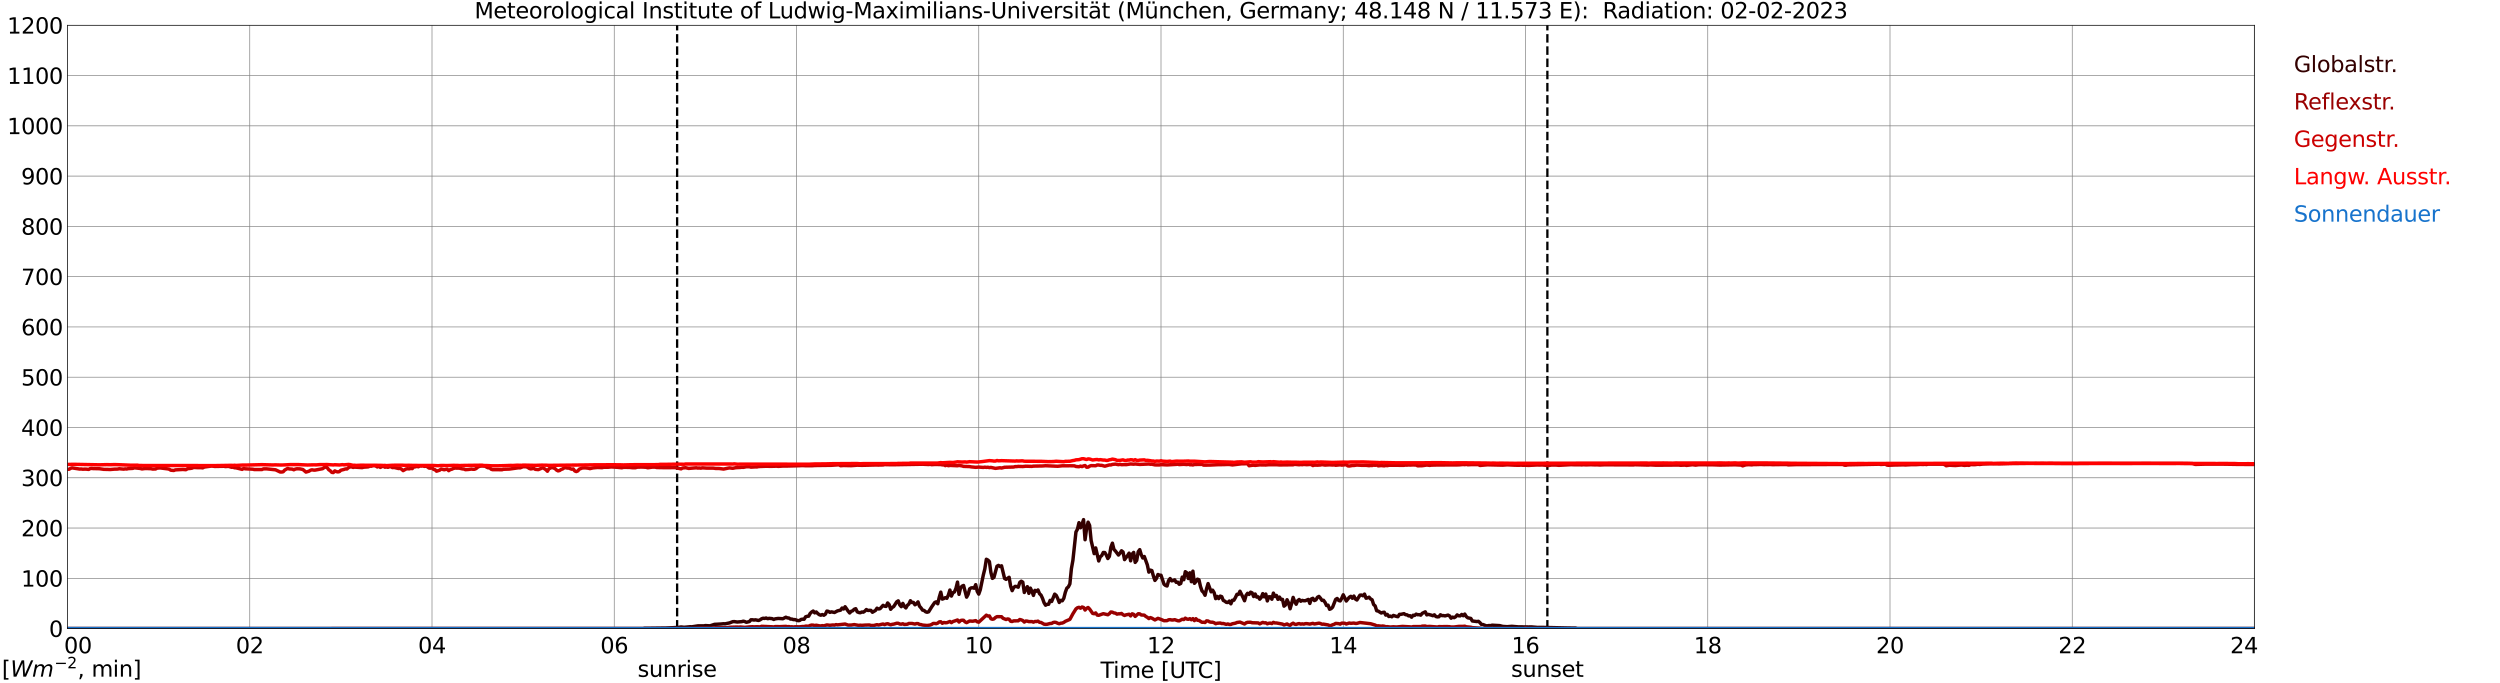 <?xml version="1.0" encoding="utf-8" standalone="no"?>
<!DOCTYPE svg PUBLIC "-//W3C//DTD SVG 1.1//EN"
  "http://www.w3.org/Graphics/SVG/1.1/DTD/svg11.dtd">
<svg xmlns:xlink="http://www.w3.org/1999/xlink" width="1085.4pt" height="296.64pt" viewBox="0 0 1085.4 296.64" xmlns="http://www.w3.org/2000/svg" version="1.1">
 <defs>
  <style type="text/css">*{stroke-linejoin: round; stroke-linecap: butt}</style>
 </defs>
 <g id="figure_1">
  <g id="patch_1">
   <path d="M 0 296.64 
L 1085.4 296.64 
L 1085.4 0 
L 0 0 
z
" style="fill: #ffffff"/>
  </g>
  <g id="axes_1">
   <g id="patch_2">
    <path d="M 29.306 272.909 
L 978.814 272.909 
L 978.814 10.976 
L 29.306 10.976 
z
" style="fill: #ffffff"/>
   </g>
   <g id="patch_3">
    <path d="M 978.814 272.909 
L 978.814 272.909 
L 978.814 10.976 
L 978.814 10.976 
z
" clip-path="url(#p7c7506c6dd)" style="fill: #d3d3d3; opacity: 0.25; stroke: #d3d3d3; stroke-linejoin: miter"/>
   </g>
   <g id="matplotlib.axis_1">
    <g id="xtick_1">
     <g id="line2d_1">
      <path d="M 29.306 272.909 
L 29.306 10.976 
" clip-path="url(#p7c7506c6dd)" style="fill: none; stroke: #808080; stroke-width: 0.3; stroke-linecap: square"/>
     </g>
     <g id="line2d_2"/>
     <g id="text_1">
      <!--    00 -->
      <g transform="translate(18.733 283.627) scale(0.095 -0.095)">
       <defs>
        <path id="DejaVuSans-20" transform="scale(0.016)"/>
        <path id="DejaVuSans-30" d="M 2034 4250 
Q 1547 4250 1301 3770 
Q 1056 3291 1056 2328 
Q 1056 1369 1301 889 
Q 1547 409 2034 409 
Q 2525 409 2770 889 
Q 3016 1369 3016 2328 
Q 3016 3291 2770 3770 
Q 2525 4250 2034 4250 
z
M 2034 4750 
Q 2819 4750 3233 4129 
Q 3647 3509 3647 2328 
Q 3647 1150 3233 529 
Q 2819 -91 2034 -91 
Q 1250 -91 836 529 
Q 422 1150 422 2328 
Q 422 3509 836 4129 
Q 1250 4750 2034 4750 
z
" transform="scale(0.016)"/>
       </defs>
       <use xlink:href="#DejaVuSans-20"/>
       <use xlink:href="#DejaVuSans-20" transform="translate(31.787 0)"/>
       <use xlink:href="#DejaVuSans-20" transform="translate(63.574 0)"/>
       <use xlink:href="#DejaVuSans-30" transform="translate(95.361 0)"/>
       <use xlink:href="#DejaVuSans-30" transform="translate(158.984 0)"/>
      </g>
     </g>
    </g>
    <g id="xtick_2">
     <g id="line2d_3">
      <path d="M 108.431 272.909 
L 108.431 10.976 
" clip-path="url(#p7c7506c6dd)" style="fill: none; stroke: #808080; stroke-width: 0.3; stroke-linecap: square"/>
     </g>
     <g id="line2d_4"/>
     <g id="text_2">
      <!-- 02 -->
      <g transform="translate(102.387 283.627) scale(0.095 -0.095)">
       <defs>
        <path id="DejaVuSans-32" d="M 1228 531 
L 3431 531 
L 3431 0 
L 469 0 
L 469 531 
Q 828 903 1448 1529 
Q 2069 2156 2228 2338 
Q 2531 2678 2651 2914 
Q 2772 3150 2772 3378 
Q 2772 3750 2511 3984 
Q 2250 4219 1831 4219 
Q 1534 4219 1204 4116 
Q 875 4013 500 3803 
L 500 4441 
Q 881 4594 1212 4672 
Q 1544 4750 1819 4750 
Q 2544 4750 2975 4387 
Q 3406 4025 3406 3419 
Q 3406 3131 3298 2873 
Q 3191 2616 2906 2266 
Q 2828 2175 2409 1742 
Q 1991 1309 1228 531 
z
" transform="scale(0.016)"/>
       </defs>
       <use xlink:href="#DejaVuSans-30"/>
       <use xlink:href="#DejaVuSans-32" transform="translate(63.623 0)"/>
      </g>
     </g>
    </g>
    <g id="xtick_3">
     <g id="line2d_5">
      <path d="M 187.557 272.909 
L 187.557 10.976 
" clip-path="url(#p7c7506c6dd)" style="fill: none; stroke: #808080; stroke-width: 0.3; stroke-linecap: square"/>
     </g>
     <g id="line2d_6"/>
     <g id="text_3">
      <!-- 04 -->
      <g transform="translate(181.513 283.627) scale(0.095 -0.095)">
       <defs>
        <path id="DejaVuSans-34" d="M 2419 4116 
L 825 1625 
L 2419 1625 
L 2419 4116 
z
M 2253 4666 
L 3047 4666 
L 3047 1625 
L 3713 1625 
L 3713 1100 
L 3047 1100 
L 3047 0 
L 2419 0 
L 2419 1100 
L 313 1100 
L 313 1709 
L 2253 4666 
z
" transform="scale(0.016)"/>
       </defs>
       <use xlink:href="#DejaVuSans-30"/>
       <use xlink:href="#DejaVuSans-34" transform="translate(63.623 0)"/>
      </g>
     </g>
    </g>
    <g id="xtick_4">
     <g id="line2d_7">
      <path d="M 266.683 272.909 
L 266.683 10.976 
" clip-path="url(#p7c7506c6dd)" style="fill: none; stroke: #808080; stroke-width: 0.3; stroke-linecap: square"/>
     </g>
     <g id="line2d_8"/>
     <g id="text_4">
      <!-- 06 -->
      <g transform="translate(260.638 283.627) scale(0.095 -0.095)">
       <defs>
        <path id="DejaVuSans-36" d="M 2113 2584 
Q 1688 2584 1439 2293 
Q 1191 2003 1191 1497 
Q 1191 994 1439 701 
Q 1688 409 2113 409 
Q 2538 409 2786 701 
Q 3034 994 3034 1497 
Q 3034 2003 2786 2293 
Q 2538 2584 2113 2584 
z
M 3366 4563 
L 3366 3988 
Q 3128 4100 2886 4159 
Q 2644 4219 2406 4219 
Q 1781 4219 1451 3797 
Q 1122 3375 1075 2522 
Q 1259 2794 1537 2939 
Q 1816 3084 2150 3084 
Q 2853 3084 3261 2657 
Q 3669 2231 3669 1497 
Q 3669 778 3244 343 
Q 2819 -91 2113 -91 
Q 1303 -91 875 529 
Q 447 1150 447 2328 
Q 447 3434 972 4092 
Q 1497 4750 2381 4750 
Q 2619 4750 2861 4703 
Q 3103 4656 3366 4563 
z
" transform="scale(0.016)"/>
       </defs>
       <use xlink:href="#DejaVuSans-30"/>
       <use xlink:href="#DejaVuSans-36" transform="translate(63.623 0)"/>
      </g>
     </g>
    </g>
    <g id="xtick_5">
     <g id="line2d_9">
      <path d="M 345.808 272.909 
L 345.808 10.976 
" clip-path="url(#p7c7506c6dd)" style="fill: none; stroke: #808080; stroke-width: 0.3; stroke-linecap: square"/>
     </g>
     <g id="line2d_10"/>
     <g id="text_5">
      <!-- 08 -->
      <g transform="translate(339.764 283.627) scale(0.095 -0.095)">
       <defs>
        <path id="DejaVuSans-38" d="M 2034 2216 
Q 1584 2216 1326 1975 
Q 1069 1734 1069 1313 
Q 1069 891 1326 650 
Q 1584 409 2034 409 
Q 2484 409 2743 651 
Q 3003 894 3003 1313 
Q 3003 1734 2745 1975 
Q 2488 2216 2034 2216 
z
M 1403 2484 
Q 997 2584 770 2862 
Q 544 3141 544 3541 
Q 544 4100 942 4425 
Q 1341 4750 2034 4750 
Q 2731 4750 3128 4425 
Q 3525 4100 3525 3541 
Q 3525 3141 3298 2862 
Q 3072 2584 2669 2484 
Q 3125 2378 3379 2068 
Q 3634 1759 3634 1313 
Q 3634 634 3220 271 
Q 2806 -91 2034 -91 
Q 1263 -91 848 271 
Q 434 634 434 1313 
Q 434 1759 690 2068 
Q 947 2378 1403 2484 
z
M 1172 3481 
Q 1172 3119 1398 2916 
Q 1625 2713 2034 2713 
Q 2441 2713 2670 2916 
Q 2900 3119 2900 3481 
Q 2900 3844 2670 4047 
Q 2441 4250 2034 4250 
Q 1625 4250 1398 4047 
Q 1172 3844 1172 3481 
z
" transform="scale(0.016)"/>
       </defs>
       <use xlink:href="#DejaVuSans-30"/>
       <use xlink:href="#DejaVuSans-38" transform="translate(63.623 0)"/>
      </g>
     </g>
    </g>
    <g id="xtick_6">
     <g id="line2d_11">
      <path d="M 424.934 272.909 
L 424.934 10.976 
" clip-path="url(#p7c7506c6dd)" style="fill: none; stroke: #808080; stroke-width: 0.3; stroke-linecap: square"/>
     </g>
     <g id="line2d_12"/>
     <g id="text_6">
      <!-- 10 -->
      <g transform="translate(418.89 283.627) scale(0.095 -0.095)">
       <defs>
        <path id="DejaVuSans-31" d="M 794 531 
L 1825 531 
L 1825 4091 
L 703 3866 
L 703 4441 
L 1819 4666 
L 2450 4666 
L 2450 531 
L 3481 531 
L 3481 0 
L 794 0 
L 794 531 
z
" transform="scale(0.016)"/>
       </defs>
       <use xlink:href="#DejaVuSans-31"/>
       <use xlink:href="#DejaVuSans-30" transform="translate(63.623 0)"/>
      </g>
     </g>
    </g>
    <g id="xtick_7">
     <g id="line2d_13">
      <path d="M 504.06 272.909 
L 504.06 10.976 
" clip-path="url(#p7c7506c6dd)" style="fill: none; stroke: #808080; stroke-width: 0.3; stroke-linecap: square"/>
     </g>
     <g id="line2d_14"/>
     <g id="text_7">
      <!-- 12 -->
      <g transform="translate(498.015 283.627) scale(0.095 -0.095)">
       <use xlink:href="#DejaVuSans-31"/>
       <use xlink:href="#DejaVuSans-32" transform="translate(63.623 0)"/>
      </g>
     </g>
    </g>
    <g id="xtick_8">
     <g id="line2d_15">
      <path d="M 583.185 272.909 
L 583.185 10.976 
" clip-path="url(#p7c7506c6dd)" style="fill: none; stroke: #808080; stroke-width: 0.3; stroke-linecap: square"/>
     </g>
     <g id="line2d_16"/>
     <g id="text_8">
      <!-- 14 -->
      <g transform="translate(577.141 283.627) scale(0.095 -0.095)">
       <use xlink:href="#DejaVuSans-31"/>
       <use xlink:href="#DejaVuSans-34" transform="translate(63.623 0)"/>
      </g>
     </g>
    </g>
    <g id="xtick_9">
     <g id="line2d_17">
      <path d="M 662.311 272.909 
L 662.311 10.976 
" clip-path="url(#p7c7506c6dd)" style="fill: none; stroke: #808080; stroke-width: 0.3; stroke-linecap: square"/>
     </g>
     <g id="line2d_18"/>
     <g id="text_9">
      <!-- 16 -->
      <g transform="translate(656.267 283.627) scale(0.095 -0.095)">
       <use xlink:href="#DejaVuSans-31"/>
       <use xlink:href="#DejaVuSans-36" transform="translate(63.623 0)"/>
      </g>
     </g>
    </g>
    <g id="xtick_10">
     <g id="line2d_19">
      <path d="M 741.437 272.909 
L 741.437 10.976 
" clip-path="url(#p7c7506c6dd)" style="fill: none; stroke: #808080; stroke-width: 0.3; stroke-linecap: square"/>
     </g>
     <g id="line2d_20"/>
     <g id="text_10">
      <!-- 18 -->
      <g transform="translate(735.392 283.627) scale(0.095 -0.095)">
       <use xlink:href="#DejaVuSans-31"/>
       <use xlink:href="#DejaVuSans-38" transform="translate(63.623 0)"/>
      </g>
     </g>
    </g>
    <g id="xtick_11">
     <g id="line2d_21">
      <path d="M 820.562 272.909 
L 820.562 10.976 
" clip-path="url(#p7c7506c6dd)" style="fill: none; stroke: #808080; stroke-width: 0.3; stroke-linecap: square"/>
     </g>
     <g id="line2d_22"/>
     <g id="text_11">
      <!-- 20 -->
      <g transform="translate(814.518 283.627) scale(0.095 -0.095)">
       <use xlink:href="#DejaVuSans-32"/>
       <use xlink:href="#DejaVuSans-30" transform="translate(63.623 0)"/>
      </g>
     </g>
    </g>
    <g id="xtick_12">
     <g id="line2d_23">
      <path d="M 899.688 272.909 
L 899.688 10.976 
" clip-path="url(#p7c7506c6dd)" style="fill: none; stroke: #808080; stroke-width: 0.3; stroke-linecap: square"/>
     </g>
     <g id="line2d_24"/>
     <g id="text_12">
      <!-- 22 -->
      <g transform="translate(893.644 283.627) scale(0.095 -0.095)">
       <use xlink:href="#DejaVuSans-32"/>
       <use xlink:href="#DejaVuSans-32" transform="translate(63.623 0)"/>
      </g>
     </g>
    </g>
    <g id="xtick_13">
     <g id="line2d_25">
      <path d="M 978.814 272.909 
L 978.814 10.976 
" clip-path="url(#p7c7506c6dd)" style="fill: none; stroke: #808080; stroke-width: 0.3; stroke-linecap: square"/>
     </g>
     <g id="line2d_26"/>
     <g id="text_13">
      <!-- 24    -->
      <g transform="translate(968.241 283.627) scale(0.095 -0.095)">
       <use xlink:href="#DejaVuSans-32"/>
       <use xlink:href="#DejaVuSans-34" transform="translate(63.623 0)"/>
       <use xlink:href="#DejaVuSans-20" transform="translate(127.246 0)"/>
       <use xlink:href="#DejaVuSans-20" transform="translate(159.033 0)"/>
       <use xlink:href="#DejaVuSans-20" transform="translate(190.82 0)"/>
      </g>
     </g>
    </g>
    <g id="text_14">
     <!-- Time [UTC] -->
     <g transform="translate(477.806 294.322) scale(0.095 -0.095)">
      <defs>
       <path id="DejaVuSans-54" d="M -19 4666 
L 3928 4666 
L 3928 4134 
L 2272 4134 
L 2272 0 
L 1638 0 
L 1638 4134 
L -19 4134 
L -19 4666 
z
" transform="scale(0.016)"/>
       <path id="DejaVuSans-69" d="M 603 3500 
L 1178 3500 
L 1178 0 
L 603 0 
L 603 3500 
z
M 603 4863 
L 1178 4863 
L 1178 4134 
L 603 4134 
L 603 4863 
z
" transform="scale(0.016)"/>
       <path id="DejaVuSans-6d" d="M 3328 2828 
Q 3544 3216 3844 3400 
Q 4144 3584 4550 3584 
Q 5097 3584 5394 3201 
Q 5691 2819 5691 2113 
L 5691 0 
L 5113 0 
L 5113 2094 
Q 5113 2597 4934 2840 
Q 4756 3084 4391 3084 
Q 3944 3084 3684 2787 
Q 3425 2491 3425 1978 
L 3425 0 
L 2847 0 
L 2847 2094 
Q 2847 2600 2669 2842 
Q 2491 3084 2119 3084 
Q 1678 3084 1418 2786 
Q 1159 2488 1159 1978 
L 1159 0 
L 581 0 
L 581 3500 
L 1159 3500 
L 1159 2956 
Q 1356 3278 1631 3431 
Q 1906 3584 2284 3584 
Q 2666 3584 2933 3390 
Q 3200 3197 3328 2828 
z
" transform="scale(0.016)"/>
       <path id="DejaVuSans-65" d="M 3597 1894 
L 3597 1613 
L 953 1613 
Q 991 1019 1311 708 
Q 1631 397 2203 397 
Q 2534 397 2845 478 
Q 3156 559 3463 722 
L 3463 178 
Q 3153 47 2828 -22 
Q 2503 -91 2169 -91 
Q 1331 -91 842 396 
Q 353 884 353 1716 
Q 353 2575 817 3079 
Q 1281 3584 2069 3584 
Q 2775 3584 3186 3129 
Q 3597 2675 3597 1894 
z
M 3022 2063 
Q 3016 2534 2758 2815 
Q 2500 3097 2075 3097 
Q 1594 3097 1305 2825 
Q 1016 2553 972 2059 
L 3022 2063 
z
" transform="scale(0.016)"/>
       <path id="DejaVuSans-5b" d="M 550 4863 
L 1875 4863 
L 1875 4416 
L 1125 4416 
L 1125 -397 
L 1875 -397 
L 1875 -844 
L 550 -844 
L 550 4863 
z
" transform="scale(0.016)"/>
       <path id="DejaVuSans-55" d="M 556 4666 
L 1191 4666 
L 1191 1831 
Q 1191 1081 1462 751 
Q 1734 422 2344 422 
Q 2950 422 3222 751 
Q 3494 1081 3494 1831 
L 3494 4666 
L 4128 4666 
L 4128 1753 
Q 4128 841 3676 375 
Q 3225 -91 2344 -91 
Q 1459 -91 1007 375 
Q 556 841 556 1753 
L 556 4666 
z
" transform="scale(0.016)"/>
       <path id="DejaVuSans-43" d="M 4122 4306 
L 4122 3641 
Q 3803 3938 3442 4084 
Q 3081 4231 2675 4231 
Q 1875 4231 1450 3742 
Q 1025 3253 1025 2328 
Q 1025 1406 1450 917 
Q 1875 428 2675 428 
Q 3081 428 3442 575 
Q 3803 722 4122 1019 
L 4122 359 
Q 3791 134 3420 21 
Q 3050 -91 2638 -91 
Q 1578 -91 968 557 
Q 359 1206 359 2328 
Q 359 3453 968 4101 
Q 1578 4750 2638 4750 
Q 3056 4750 3426 4639 
Q 3797 4528 4122 4306 
z
" transform="scale(0.016)"/>
       <path id="DejaVuSans-5d" d="M 1947 4863 
L 1947 -844 
L 622 -844 
L 622 -397 
L 1369 -397 
L 1369 4416 
L 622 4416 
L 622 4863 
L 1947 4863 
z
" transform="scale(0.016)"/>
      </defs>
      <use xlink:href="#DejaVuSans-54"/>
      <use xlink:href="#DejaVuSans-69" transform="translate(57.959 0)"/>
      <use xlink:href="#DejaVuSans-6d" transform="translate(85.742 0)"/>
      <use xlink:href="#DejaVuSans-65" transform="translate(183.154 0)"/>
      <use xlink:href="#DejaVuSans-20" transform="translate(244.678 0)"/>
      <use xlink:href="#DejaVuSans-5b" transform="translate(276.465 0)"/>
      <use xlink:href="#DejaVuSans-55" transform="translate(315.479 0)"/>
      <use xlink:href="#DejaVuSans-54" transform="translate(388.672 0)"/>
      <use xlink:href="#DejaVuSans-43" transform="translate(443.881 0)"/>
      <use xlink:href="#DejaVuSans-5d" transform="translate(513.705 0)"/>
     </g>
    </g>
   </g>
   <g id="matplotlib.axis_2">
    <g id="ytick_1">
     <g id="line2d_27">
      <path d="M 29.306 272.909 
L 978.814 272.909 
" clip-path="url(#p7c7506c6dd)" style="fill: none; stroke: #808080; stroke-width: 0.3; stroke-linecap: square"/>
     </g>
     <g id="line2d_28"/>
     <g id="text_15">
      <!-- 0 -->
      <g transform="translate(21.261 276.518) scale(0.095 -0.095)">
       <use xlink:href="#DejaVuSans-30"/>
      </g>
     </g>
    </g>
    <g id="ytick_2">
     <g id="line2d_29">
      <path d="M 29.306 251.081 
L 978.814 251.081 
" clip-path="url(#p7c7506c6dd)" style="fill: none; stroke: #808080; stroke-width: 0.3; stroke-linecap: square"/>
     </g>
     <g id="line2d_30"/>
     <g id="text_16">
      <!-- 100 -->
      <g transform="translate(9.173 254.69) scale(0.095 -0.095)">
       <use xlink:href="#DejaVuSans-31"/>
       <use xlink:href="#DejaVuSans-30" transform="translate(63.623 0)"/>
       <use xlink:href="#DejaVuSans-30" transform="translate(127.246 0)"/>
      </g>
     </g>
    </g>
    <g id="ytick_3">
     <g id="line2d_31">
      <path d="M 29.306 229.253 
L 978.814 229.253 
" clip-path="url(#p7c7506c6dd)" style="fill: none; stroke: #808080; stroke-width: 0.3; stroke-linecap: square"/>
     </g>
     <g id="line2d_32"/>
     <g id="text_17">
      <!-- 200 -->
      <g transform="translate(9.173 232.863) scale(0.095 -0.095)">
       <use xlink:href="#DejaVuSans-32"/>
       <use xlink:href="#DejaVuSans-30" transform="translate(63.623 0)"/>
       <use xlink:href="#DejaVuSans-30" transform="translate(127.246 0)"/>
      </g>
     </g>
    </g>
    <g id="ytick_4">
     <g id="line2d_33">
      <path d="M 29.306 207.426 
L 978.814 207.426 
" clip-path="url(#p7c7506c6dd)" style="fill: none; stroke: #808080; stroke-width: 0.3; stroke-linecap: square"/>
     </g>
     <g id="line2d_34"/>
     <g id="text_18">
      <!-- 300 -->
      <g transform="translate(9.173 211.035) scale(0.095 -0.095)">
       <defs>
        <path id="DejaVuSans-33" d="M 2597 2516 
Q 3050 2419 3304 2112 
Q 3559 1806 3559 1356 
Q 3559 666 3084 287 
Q 2609 -91 1734 -91 
Q 1441 -91 1130 -33 
Q 819 25 488 141 
L 488 750 
Q 750 597 1062 519 
Q 1375 441 1716 441 
Q 2309 441 2620 675 
Q 2931 909 2931 1356 
Q 2931 1769 2642 2001 
Q 2353 2234 1838 2234 
L 1294 2234 
L 1294 2753 
L 1863 2753 
Q 2328 2753 2575 2939 
Q 2822 3125 2822 3475 
Q 2822 3834 2567 4026 
Q 2313 4219 1838 4219 
Q 1578 4219 1281 4162 
Q 984 4106 628 3988 
L 628 4550 
Q 988 4650 1302 4700 
Q 1616 4750 1894 4750 
Q 2613 4750 3031 4423 
Q 3450 4097 3450 3541 
Q 3450 3153 3228 2886 
Q 3006 2619 2597 2516 
z
" transform="scale(0.016)"/>
       </defs>
       <use xlink:href="#DejaVuSans-33"/>
       <use xlink:href="#DejaVuSans-30" transform="translate(63.623 0)"/>
       <use xlink:href="#DejaVuSans-30" transform="translate(127.246 0)"/>
      </g>
     </g>
    </g>
    <g id="ytick_5">
     <g id="line2d_35">
      <path d="M 29.306 185.598 
L 978.814 185.598 
" clip-path="url(#p7c7506c6dd)" style="fill: none; stroke: #808080; stroke-width: 0.3; stroke-linecap: square"/>
     </g>
     <g id="line2d_36"/>
     <g id="text_19">
      <!-- 400 -->
      <g transform="translate(9.173 189.207) scale(0.095 -0.095)">
       <use xlink:href="#DejaVuSans-34"/>
       <use xlink:href="#DejaVuSans-30" transform="translate(63.623 0)"/>
       <use xlink:href="#DejaVuSans-30" transform="translate(127.246 0)"/>
      </g>
     </g>
    </g>
    <g id="ytick_6">
     <g id="line2d_37">
      <path d="M 29.306 163.77 
L 978.814 163.77 
" clip-path="url(#p7c7506c6dd)" style="fill: none; stroke: #808080; stroke-width: 0.3; stroke-linecap: square"/>
     </g>
     <g id="line2d_38"/>
     <g id="text_20">
      <!-- 500 -->
      <g transform="translate(9.173 167.379) scale(0.095 -0.095)">
       <defs>
        <path id="DejaVuSans-35" d="M 691 4666 
L 3169 4666 
L 3169 4134 
L 1269 4134 
L 1269 2991 
Q 1406 3038 1543 3061 
Q 1681 3084 1819 3084 
Q 2600 3084 3056 2656 
Q 3513 2228 3513 1497 
Q 3513 744 3044 326 
Q 2575 -91 1722 -91 
Q 1428 -91 1123 -41 
Q 819 9 494 109 
L 494 744 
Q 775 591 1075 516 
Q 1375 441 1709 441 
Q 2250 441 2565 725 
Q 2881 1009 2881 1497 
Q 2881 1984 2565 2268 
Q 2250 2553 1709 2553 
Q 1456 2553 1204 2497 
Q 953 2441 691 2322 
L 691 4666 
z
" transform="scale(0.016)"/>
       </defs>
       <use xlink:href="#DejaVuSans-35"/>
       <use xlink:href="#DejaVuSans-30" transform="translate(63.623 0)"/>
       <use xlink:href="#DejaVuSans-30" transform="translate(127.246 0)"/>
      </g>
     </g>
    </g>
    <g id="ytick_7">
     <g id="line2d_39">
      <path d="M 29.306 141.942 
L 978.814 141.942 
" clip-path="url(#p7c7506c6dd)" style="fill: none; stroke: #808080; stroke-width: 0.3; stroke-linecap: square"/>
     </g>
     <g id="line2d_40"/>
     <g id="text_21">
      <!-- 600 -->
      <g transform="translate(9.173 145.551) scale(0.095 -0.095)">
       <use xlink:href="#DejaVuSans-36"/>
       <use xlink:href="#DejaVuSans-30" transform="translate(63.623 0)"/>
       <use xlink:href="#DejaVuSans-30" transform="translate(127.246 0)"/>
      </g>
     </g>
    </g>
    <g id="ytick_8">
     <g id="line2d_41">
      <path d="M 29.306 120.114 
L 978.814 120.114 
" clip-path="url(#p7c7506c6dd)" style="fill: none; stroke: #808080; stroke-width: 0.3; stroke-linecap: square"/>
     </g>
     <g id="line2d_42"/>
     <g id="text_22">
      <!-- 700 -->
      <g transform="translate(9.173 123.724) scale(0.095 -0.095)">
       <defs>
        <path id="DejaVuSans-37" d="M 525 4666 
L 3525 4666 
L 3525 4397 
L 1831 0 
L 1172 0 
L 2766 4134 
L 525 4134 
L 525 4666 
z
" transform="scale(0.016)"/>
       </defs>
       <use xlink:href="#DejaVuSans-37"/>
       <use xlink:href="#DejaVuSans-30" transform="translate(63.623 0)"/>
       <use xlink:href="#DejaVuSans-30" transform="translate(127.246 0)"/>
      </g>
     </g>
    </g>
    <g id="ytick_9">
     <g id="line2d_43">
      <path d="M 29.306 98.287 
L 978.814 98.287 
" clip-path="url(#p7c7506c6dd)" style="fill: none; stroke: #808080; stroke-width: 0.3; stroke-linecap: square"/>
     </g>
     <g id="line2d_44"/>
     <g id="text_23">
      <!-- 800 -->
      <g transform="translate(9.173 101.896) scale(0.095 -0.095)">
       <use xlink:href="#DejaVuSans-38"/>
       <use xlink:href="#DejaVuSans-30" transform="translate(63.623 0)"/>
       <use xlink:href="#DejaVuSans-30" transform="translate(127.246 0)"/>
      </g>
     </g>
    </g>
    <g id="ytick_10">
     <g id="line2d_45">
      <path d="M 29.306 76.459 
L 978.814 76.459 
" clip-path="url(#p7c7506c6dd)" style="fill: none; stroke: #808080; stroke-width: 0.3; stroke-linecap: square"/>
     </g>
     <g id="line2d_46"/>
     <g id="text_24">
      <!-- 900 -->
      <g transform="translate(9.173 80.068) scale(0.095 -0.095)">
       <defs>
        <path id="DejaVuSans-39" d="M 703 97 
L 703 672 
Q 941 559 1184 500 
Q 1428 441 1663 441 
Q 2288 441 2617 861 
Q 2947 1281 2994 2138 
Q 2813 1869 2534 1725 
Q 2256 1581 1919 1581 
Q 1219 1581 811 2004 
Q 403 2428 403 3163 
Q 403 3881 828 4315 
Q 1253 4750 1959 4750 
Q 2769 4750 3195 4129 
Q 3622 3509 3622 2328 
Q 3622 1225 3098 567 
Q 2575 -91 1691 -91 
Q 1453 -91 1209 -44 
Q 966 3 703 97 
z
M 1959 2075 
Q 2384 2075 2632 2365 
Q 2881 2656 2881 3163 
Q 2881 3666 2632 3958 
Q 2384 4250 1959 4250 
Q 1534 4250 1286 3958 
Q 1038 3666 1038 3163 
Q 1038 2656 1286 2365 
Q 1534 2075 1959 2075 
z
" transform="scale(0.016)"/>
       </defs>
       <use xlink:href="#DejaVuSans-39"/>
       <use xlink:href="#DejaVuSans-30" transform="translate(63.623 0)"/>
       <use xlink:href="#DejaVuSans-30" transform="translate(127.246 0)"/>
      </g>
     </g>
    </g>
    <g id="ytick_11">
     <g id="line2d_47">
      <path d="M 29.306 54.631 
L 978.814 54.631 
" clip-path="url(#p7c7506c6dd)" style="fill: none; stroke: #808080; stroke-width: 0.3; stroke-linecap: square"/>
     </g>
     <g id="line2d_48"/>
     <g id="text_25">
      <!-- 1000 -->
      <g transform="translate(3.128 58.24) scale(0.095 -0.095)">
       <use xlink:href="#DejaVuSans-31"/>
       <use xlink:href="#DejaVuSans-30" transform="translate(63.623 0)"/>
       <use xlink:href="#DejaVuSans-30" transform="translate(127.246 0)"/>
       <use xlink:href="#DejaVuSans-30" transform="translate(190.869 0)"/>
      </g>
     </g>
    </g>
    <g id="ytick_12">
     <g id="line2d_49">
      <path d="M 29.306 32.803 
L 978.814 32.803 
" clip-path="url(#p7c7506c6dd)" style="fill: none; stroke: #808080; stroke-width: 0.3; stroke-linecap: square"/>
     </g>
     <g id="line2d_50"/>
     <g id="text_26">
      <!-- 1100 -->
      <g transform="translate(3.128 36.413) scale(0.095 -0.095)">
       <use xlink:href="#DejaVuSans-31"/>
       <use xlink:href="#DejaVuSans-31" transform="translate(63.623 0)"/>
       <use xlink:href="#DejaVuSans-30" transform="translate(127.246 0)"/>
       <use xlink:href="#DejaVuSans-30" transform="translate(190.869 0)"/>
      </g>
     </g>
    </g>
    <g id="ytick_13">
     <g id="line2d_51">
      <path d="M 29.306 10.976 
L 978.814 10.976 
" clip-path="url(#p7c7506c6dd)" style="fill: none; stroke: #808080; stroke-width: 0.3; stroke-linecap: square"/>
     </g>
     <g id="line2d_52"/>
     <g id="text_27">
      <!-- 1200 -->
      <g transform="translate(3.128 14.585) scale(0.095 -0.095)">
       <use xlink:href="#DejaVuSans-31"/>
       <use xlink:href="#DejaVuSans-32" transform="translate(63.623 0)"/>
       <use xlink:href="#DejaVuSans-30" transform="translate(127.246 0)"/>
       <use xlink:href="#DejaVuSans-30" transform="translate(190.869 0)"/>
      </g>
     </g>
    </g>
   </g>
   <g id="line2d_53">
    <path d="M 293.981 272.909 
L 293.981 10.976 
" clip-path="url(#p7c7506c6dd)" style="fill: none; stroke-dasharray: 3.7,1.6; stroke-dashoffset: 0; stroke: #000000"/>
   </g>
   <g id="line2d_54">
    <path d="M 671.806 272.909 
L 671.806 10.976 
" clip-path="url(#p7c7506c6dd)" style="fill: none; stroke-dasharray: 3.7,1.6; stroke-dashoffset: 0; stroke: #000000"/>
   </g>
   <g id="line2d_55">
    <path d="M 29.306 272.909 
L 279.211 272.909 
L 279.87 272.752 
L 281.189 272.771 
L 287.124 272.691 
L 289.102 272.669 
L 294.377 272.407 
L 295.696 272.204 
L 297.014 272.346 
L 299.652 272.101 
L 300.311 272.143 
L 302.949 271.737 
L 304.267 271.737 
L 305.586 271.737 
L 306.246 271.595 
L 308.224 271.717 
L 310.202 271.069 
L 312.839 270.927 
L 314.158 270.805 
L 314.818 270.846 
L 316.796 270.42 
L 318.114 269.914 
L 318.774 269.873 
L 320.093 270.056 
L 322.071 269.892 
L 322.73 269.689 
L 323.39 269.873 
L 324.049 270.176 
L 325.368 269.853 
L 326.027 269.082 
L 326.686 269.082 
L 327.346 269.205 
L 328.005 269.102 
L 329.324 269.386 
L 329.983 269.122 
L 330.643 268.657 
L 331.302 268.414 
L 331.961 268.495 
L 332.621 268.312 
L 333.28 268.615 
L 333.94 268.454 
L 335.258 268.596 
L 335.918 268.941 
L 336.577 268.676 
L 337.896 268.495 
L 339.874 268.637 
L 341.193 267.967 
L 341.852 268.273 
L 342.512 268.312 
L 343.171 268.779 
L 343.83 268.779 
L 344.49 269.021 
L 345.149 269.002 
L 346.468 269.467 
L 347.127 269.405 
L 347.787 268.941 
L 348.446 268.818 
L 349.105 268.86 
L 349.765 267.786 
L 350.424 267.583 
L 351.083 267.522 
L 351.743 266.326 
L 352.402 265.697 
L 353.062 265.293 
L 353.721 266.083 
L 354.38 265.697 
L 355.04 266.367 
L 355.699 266.873 
L 356.359 267.096 
L 357.018 266.812 
L 357.677 267.116 
L 358.337 266.67 
L 358.996 265.313 
L 359.655 265.435 
L 360.315 265.861 
L 360.974 265.636 
L 362.293 265.92 
L 363.612 265.21 
L 364.93 264.907 
L 365.59 263.994 
L 366.249 264.4 
L 366.909 263.427 
L 368.227 265.332 
L 368.887 266.123 
L 369.546 265.413 
L 370.206 265.171 
L 370.865 264.523 
L 371.524 264.278 
L 372.184 265.636 
L 372.843 265.92 
L 373.502 266.042 
L 374.162 265.697 
L 374.821 265.778 
L 375.481 265.332 
L 376.14 264.643 
L 376.799 265.049 
L 377.459 264.968 
L 378.118 265.009 
L 378.777 265.819 
L 380.096 265.029 
L 380.756 264.055 
L 381.415 264.4 
L 382.074 264.278 
L 383.393 262.82 
L 384.053 263.185 
L 384.712 263.285 
L 385.371 261.785 
L 386.031 262.495 
L 386.69 264.523 
L 387.349 263.752 
L 388.009 263.346 
L 389.328 261.279 
L 389.987 260.873 
L 390.646 262.637 
L 391.306 263.388 
L 391.965 261.969 
L 392.624 263.246 
L 393.284 263.935 
L 393.943 262.8 
L 394.603 262.252 
L 395.262 260.814 
L 395.921 261.582 
L 396.581 261.563 
L 397.24 262.576 
L 397.899 262.15 
L 398.559 261.32 
L 399.218 263.185 
L 399.878 263.935 
L 400.537 264.887 
L 401.196 265.029 
L 401.856 265.616 
L 402.515 265.819 
L 403.175 265.616 
L 404.493 263.488 
L 405.812 261.582 
L 406.471 261.299 
L 407.131 262.13 
L 407.79 259.293 
L 408.45 257.084 
L 409.109 260.105 
L 409.768 259.86 
L 410.428 259.476 
L 411.087 259.76 
L 411.746 258.321 
L 412.406 256.171 
L 413.065 258.786 
L 413.725 257.328 
L 414.384 257.003 
L 415.043 255.423 
L 415.703 252.727 
L 416.362 258.038 
L 417.022 255.3 
L 417.681 254.491 
L 418.34 254.185 
L 419.659 259.253 
L 420.318 258.038 
L 420.978 255.665 
L 421.637 255.239 
L 422.297 255.178 
L 422.956 255.381 
L 423.615 253.842 
L 424.275 256.761 
L 424.934 257.935 
L 425.593 256.071 
L 426.912 249.667 
L 427.572 246.991 
L 428.231 242.815 
L 428.89 243.16 
L 429.55 243.808 
L 430.209 248.532 
L 430.869 251.105 
L 431.528 250.679 
L 432.847 245.836 
L 433.506 245.471 
L 434.165 245.958 
L 434.825 245.652 
L 436.144 251.125 
L 436.803 251.531 
L 438.122 250.64 
L 438.781 254.53 
L 439.44 256.435 
L 440.1 255.078 
L 440.759 254.571 
L 441.419 254.672 
L 442.078 254.936 
L 442.737 252.869 
L 443.397 252.341 
L 444.056 252.766 
L 444.716 257.226 
L 445.375 255.726 
L 446.034 254.713 
L 446.694 257.612 
L 447.353 255.342 
L 448.012 256.719 
L 448.672 258.502 
L 449.331 256.313 
L 449.991 256.678 
L 450.65 256.132 
L 451.309 257.754 
L 451.969 258.38 
L 452.628 259.799 
L 453.287 261.665 
L 453.947 262.759 
L 454.606 262.375 
L 455.266 262.353 
L 455.925 260.65 
L 456.584 261.137 
L 457.903 257.955 
L 458.563 258.483 
L 459.222 259.841 
L 459.881 261.563 
L 460.541 260.672 
L 461.2 260.834 
L 461.859 259.76 
L 462.519 257.164 
L 463.178 255.361 
L 463.838 254.814 
L 464.497 253.497 
L 465.156 246.929 
L 465.816 243.221 
L 467.134 230.96 
L 467.794 229.744 
L 468.453 226.926 
L 469.113 229.135 
L 469.772 227.575 
L 470.431 225.608 
L 471.091 234.324 
L 471.75 229.522 
L 472.409 226.704 
L 473.069 228.123 
L 473.728 234.688 
L 475.047 240.364 
L 475.706 237.891 
L 477.025 243.546 
L 477.685 241.721 
L 478.344 241.195 
L 479.003 239.857 
L 479.663 239.896 
L 480.322 240.992 
L 480.981 242.492 
L 481.641 241.579 
L 482.3 237.587 
L 482.96 235.823 
L 483.619 238.519 
L 484.278 239.229 
L 485.597 240.973 
L 486.256 240.18 
L 486.916 239.128 
L 487.575 239.654 
L 488.235 242.957 
L 489.553 241.195 
L 490.213 240.161 
L 490.872 243.485 
L 491.532 240.586 
L 492.191 239.838 
L 492.85 244.175 
L 493.51 243.323 
L 494.169 239.532 
L 494.828 238.641 
L 495.488 240.85 
L 496.147 242.25 
L 496.807 241.621 
L 498.125 245.249 
L 498.785 248.39 
L 499.444 247.519 
L 500.103 247.741 
L 500.763 250.092 
L 501.422 251.998 
L 502.082 251.147 
L 502.741 249.422 
L 503.4 249.728 
L 504.06 249.747 
L 505.379 253.659 
L 506.038 254.185 
L 506.697 254.41 
L 507.357 252.079 
L 508.016 251.186 
L 508.675 252.179 
L 509.335 252.057 
L 509.994 251.753 
L 510.654 252.827 
L 511.313 252.746 
L 511.972 253.659 
L 512.632 253.314 
L 513.291 250.557 
L 513.95 251.692 
L 514.61 248.206 
L 515.269 248.693 
L 515.929 251.166 
L 516.588 248.693 
L 517.247 252.543 
L 517.907 247.984 
L 518.566 253.253 
L 519.226 252.504 
L 519.885 251.45 
L 520.544 251.734 
L 521.204 254.652 
L 521.863 256.558 
L 522.522 257.206 
L 523.182 258.441 
L 523.841 255.584 
L 524.501 253.375 
L 525.819 256.942 
L 526.479 256.232 
L 527.138 257.348 
L 527.797 259.902 
L 528.457 258.948 
L 529.116 259.882 
L 529.776 258.806 
L 530.435 259.05 
L 531.094 260.672 
L 531.754 260.995 
L 532.413 261.523 
L 533.073 261.582 
L 533.732 260.956 
L 534.391 262.15 
L 535.051 260.611 
L 535.71 260.589 
L 536.369 259.435 
L 537.029 258.038 
L 537.688 258.077 
L 538.348 256.7 
L 539.666 259.334 
L 540.326 260.814 
L 540.985 258.483 
L 541.644 257.59 
L 542.304 258.077 
L 542.963 257.103 
L 543.623 257.409 
L 544.282 258.989 
L 544.941 257.896 
L 545.601 259.232 
L 546.26 259.131 
L 546.919 260.144 
L 547.579 259.395 
L 548.238 257.732 
L 548.898 259.131 
L 549.557 257.915 
L 550.216 260.895 
L 550.876 259.111 
L 551.535 259.111 
L 552.195 260.164 
L 552.854 257.509 
L 553.513 258.97 
L 554.173 258.522 
L 554.832 260.205 
L 555.491 259.232 
L 556.151 260.266 
L 556.81 260.225 
L 557.47 263.165 
L 558.129 262.637 
L 558.788 260.388 
L 559.448 261.766 
L 560.107 264.3 
L 560.766 262.069 
L 561.426 259.373 
L 562.085 261.179 
L 562.745 262.333 
L 563.404 260.792 
L 564.063 260.286 
L 564.723 261.037 
L 565.382 260.672 
L 566.042 260.814 
L 566.701 260.814 
L 568.02 260.247 
L 568.679 261.988 
L 569.338 260.044 
L 569.998 259.76 
L 570.657 260.731 
L 571.317 260.447 
L 571.976 259.314 
L 572.635 258.948 
L 573.295 259.699 
L 573.954 260.672 
L 574.613 260.611 
L 575.273 261.523 
L 575.932 262.901 
L 576.592 262.739 
L 577.251 264.523 
L 577.91 264.258 
L 578.57 263.591 
L 579.889 260.225 
L 580.548 259.841 
L 581.207 260.711 
L 581.867 260.895 
L 582.526 259.76 
L 583.185 258.238 
L 584.504 260.934 
L 585.823 259.293 
L 586.482 258.908 
L 587.142 259.74 
L 587.801 258.786 
L 588.46 260.083 
L 589.12 260.489 
L 590.439 258.402 
L 591.098 258.341 
L 591.757 258.664 
L 592.417 257.935 
L 593.076 259.718 
L 593.736 259.576 
L 594.395 259.273 
L 595.054 260.044 
L 595.714 260.408 
L 596.373 262.475 
L 597.032 263.062 
L 597.692 265.151 
L 598.351 265.313 
L 599.67 266.144 
L 600.329 265.9 
L 600.989 265.799 
L 601.648 267.055 
L 602.307 266.751 
L 602.967 267.664 
L 603.626 267.48 
L 604.286 267.786 
L 604.945 267.196 
L 606.264 267.622 
L 606.923 267.744 
L 607.582 266.732 
L 608.242 266.712 
L 609.561 266.428 
L 610.22 266.873 
L 610.879 266.935 
L 611.539 267.38 
L 612.198 267.319 
L 612.858 267.967 
L 613.517 267.116 
L 614.176 267.196 
L 614.836 266.629 
L 615.495 266.893 
L 616.154 266.854 
L 616.814 267.076 
L 617.473 266.286 
L 618.792 265.636 
L 619.451 266.954 
L 620.111 266.732 
L 621.429 267.076 
L 622.089 267.319 
L 622.748 266.935 
L 623.408 267.683 
L 624.067 267.825 
L 624.726 267.764 
L 625.386 266.913 
L 626.045 267.279 
L 626.705 267.258 
L 627.364 267.399 
L 628.683 267.055 
L 629.342 267.399 
L 630.001 268.393 
L 630.661 267.928 
L 631.32 268.17 
L 631.98 267.786 
L 632.639 266.974 
L 633.298 267.36 
L 633.958 267.38 
L 634.617 266.771 
L 635.276 267.319 
L 635.936 266.609 
L 636.595 267.683 
L 637.255 268.231 
L 638.573 268.495 
L 639.233 269.608 
L 641.211 269.853 
L 641.87 269.75 
L 642.53 270.318 
L 643.189 271.108 
L 643.848 271.149 
L 645.167 271.676 
L 645.827 271.697 
L 646.486 271.575 
L 647.145 271.636 
L 647.805 271.433 
L 651.102 271.617 
L 652.42 271.959 
L 654.399 272.082 
L 656.377 271.92 
L 659.014 272.143 
L 663.63 272.204 
L 664.949 272.184 
L 667.586 272.407 
L 669.564 272.385 
L 680.774 272.649 
L 684.071 272.691 
L 684.73 272.909 
L 978.154 272.909 
L 978.154 272.909 
" clip-path="url(#p7c7506c6dd)" style="fill: none; stroke: #330000; stroke-width: 1.5; stroke-linecap: square"/>
   </g>
   <g id="line2d_56">
    <path d="M 29.306 272.909 
L 298.333 272.878 
L 298.992 272.778 
L 300.311 272.898 
L 303.608 272.695 
L 306.905 272.656 
L 308.224 272.736 
L 310.861 272.514 
L 314.818 272.494 
L 315.477 272.533 
L 316.796 272.33 
L 320.093 272.23 
L 320.752 272.291 
L 321.411 272.21 
L 323.39 272.372 
L 325.368 272.169 
L 326.686 272.108 
L 327.346 272.169 
L 328.665 272.108 
L 329.983 272.169 
L 330.643 271.927 
L 335.258 272.127 
L 335.918 272.21 
L 336.577 272.027 
L 338.555 272.068 
L 341.193 271.946 
L 341.852 272.088 
L 342.512 272.027 
L 343.171 272.169 
L 343.83 272.127 
L 344.49 272.23 
L 345.149 272.127 
L 347.127 272.149 
L 348.446 272.007 
L 349.105 272.027 
L 349.765 271.844 
L 351.083 271.865 
L 351.743 271.54 
L 352.402 271.379 
L 353.062 271.418 
L 353.721 271.582 
L 354.38 271.44 
L 355.699 271.702 
L 356.359 271.763 
L 357.018 271.621 
L 357.677 271.724 
L 358.996 271.318 
L 360.315 271.479 
L 361.634 271.337 
L 362.293 271.418 
L 362.952 271.176 
L 363.612 271.298 
L 366.909 270.933 
L 368.227 271.398 
L 369.546 271.379 
L 370.865 271.176 
L 372.843 271.521 
L 373.502 271.418 
L 374.162 271.501 
L 375.481 271.398 
L 377.459 271.337 
L 378.118 271.54 
L 379.437 271.54 
L 380.756 271.195 
L 381.415 271.379 
L 382.734 271.053 
L 383.393 270.912 
L 384.053 271.195 
L 384.712 270.912 
L 385.371 270.792 
L 386.69 271.276 
L 387.349 271.053 
L 388.009 270.973 
L 389.328 270.589 
L 389.987 270.608 
L 390.646 270.933 
L 391.306 270.992 
L 391.965 270.811 
L 392.624 271.115 
L 393.943 271.014 
L 394.603 270.669 
L 395.921 270.669 
L 397.24 270.953 
L 397.899 270.73 
L 398.559 270.73 
L 399.218 271.115 
L 399.878 271.176 
L 400.537 271.379 
L 402.515 271.56 
L 403.834 271.379 
L 404.493 271.115 
L 405.153 270.669 
L 405.812 270.669 
L 406.471 270.792 
L 407.131 270.527 
L 407.79 269.999 
L 408.45 269.94 
L 409.109 270.608 
L 409.768 270.263 
L 410.428 270.366 
L 411.087 270.344 
L 412.406 269.818 
L 413.065 270.324 
L 413.725 269.857 
L 415.043 269.412 
L 415.703 269.17 
L 416.362 270.06 
L 417.022 269.412 
L 417.681 269.27 
L 418.34 269.312 
L 419 269.999 
L 419.659 270.324 
L 420.978 269.615 
L 422.297 269.715 
L 423.615 269.453 
L 424.275 269.96 
L 424.934 270.121 
L 428.231 267.081 
L 428.89 267.467 
L 429.55 267.406 
L 430.209 268.622 
L 430.869 268.864 
L 431.528 268.703 
L 432.187 268.096 
L 432.847 267.731 
L 434.825 267.751 
L 435.484 268.441 
L 436.803 268.967 
L 437.462 268.703 
L 438.122 268.864 
L 438.781 269.715 
L 439.44 269.838 
L 440.1 269.554 
L 442.078 269.534 
L 442.737 268.967 
L 443.397 269.128 
L 444.056 269.412 
L 444.716 270.082 
L 445.375 269.615 
L 446.034 269.676 
L 446.694 269.879 
L 448.012 269.857 
L 448.672 270.121 
L 449.331 269.818 
L 449.991 269.838 
L 450.65 269.676 
L 451.309 270.183 
L 451.969 270.244 
L 453.287 270.992 
L 453.947 271.075 
L 454.606 271.034 
L 455.925 270.689 
L 456.584 270.669 
L 457.244 270.263 
L 457.903 270.141 
L 458.563 270.263 
L 459.222 270.608 
L 459.881 270.811 
L 460.541 270.567 
L 461.2 270.508 
L 461.859 270.224 
L 462.519 269.757 
L 464.497 268.906 
L 465.816 266.474 
L 467.134 264.365 
L 467.794 263.859 
L 468.453 263.678 
L 469.113 264.062 
L 469.772 263.536 
L 470.431 263.737 
L 471.091 264.852 
L 471.75 264.103 
L 472.409 263.759 
L 473.069 264.427 
L 474.388 266.312 
L 475.047 266.454 
L 475.706 266.109 
L 476.366 267.041 
L 477.025 267.142 
L 479.003 266.433 
L 480.981 266.9 
L 481.641 266.433 
L 482.3 265.703 
L 482.96 265.784 
L 483.619 266.109 
L 484.278 266.21 
L 484.938 266.636 
L 485.597 266.494 
L 486.256 266.494 
L 486.916 266.332 
L 487.575 266.88 
L 488.235 267.203 
L 488.894 266.939 
L 490.213 266.677 
L 490.872 267.406 
L 491.532 266.494 
L 492.191 266.716 
L 492.85 267.629 
L 494.169 266.454 
L 494.828 266.513 
L 495.488 267 
L 496.807 267.061 
L 497.466 267.648 
L 498.125 268.015 
L 498.785 268.561 
L 499.444 268.135 
L 500.103 268.38 
L 501.422 269.148 
L 502.741 268.46 
L 504.06 268.925 
L 505.379 269.493 
L 506.697 269.453 
L 507.357 269.089 
L 508.016 269.028 
L 508.675 269.17 
L 509.335 269.17 
L 509.994 269.028 
L 511.313 269.493 
L 511.972 269.554 
L 513.291 268.844 
L 513.95 268.986 
L 514.61 268.38 
L 515.269 268.764 
L 515.929 268.886 
L 516.588 268.602 
L 517.247 269.067 
L 517.907 268.583 
L 518.566 269.453 
L 519.226 268.622 
L 519.885 269.29 
L 520.544 269.351 
L 521.863 270.183 
L 522.522 270.141 
L 523.182 270.263 
L 523.841 269.554 
L 524.501 269.615 
L 525.16 269.999 
L 525.819 270.141 
L 526.479 270.141 
L 527.138 270.366 
L 527.797 270.792 
L 528.457 270.589 
L 529.776 270.486 
L 530.435 270.73 
L 531.094 270.689 
L 532.413 271.075 
L 533.073 270.892 
L 533.732 271.115 
L 534.391 271.115 
L 535.051 270.811 
L 536.369 270.567 
L 537.029 270.263 
L 538.348 270.082 
L 540.326 270.912 
L 540.985 270.405 
L 541.644 270.183 
L 542.963 270.163 
L 543.623 270.366 
L 546.26 270.447 
L 546.919 270.85 
L 548.238 270.224 
L 548.898 270.425 
L 549.557 270.386 
L 550.216 270.831 
L 550.876 270.589 
L 551.535 270.527 
L 552.195 270.73 
L 552.854 270.202 
L 553.513 270.466 
L 554.173 270.466 
L 556.81 270.953 
L 557.47 271.337 
L 558.788 270.892 
L 559.448 271.298 
L 560.107 271.501 
L 560.766 270.912 
L 561.426 270.567 
L 562.085 270.992 
L 562.745 271.115 
L 563.404 270.85 
L 564.063 270.73 
L 564.723 270.973 
L 565.382 270.85 
L 566.042 270.973 
L 566.701 270.77 
L 567.36 270.75 
L 568.679 270.953 
L 569.998 270.628 
L 570.657 270.912 
L 572.635 270.547 
L 573.295 270.709 
L 573.954 271.014 
L 574.613 270.973 
L 576.592 271.318 
L 577.251 271.601 
L 577.91 271.582 
L 578.57 271.237 
L 579.229 271.053 
L 579.889 270.65 
L 581.207 270.77 
L 581.867 270.973 
L 582.526 270.527 
L 583.845 270.589 
L 584.504 270.912 
L 585.823 270.486 
L 586.482 270.628 
L 587.801 270.508 
L 588.46 270.669 
L 589.12 270.65 
L 590.439 270.263 
L 595.054 270.792 
L 597.032 271.379 
L 597.692 271.743 
L 598.351 271.702 
L 599.67 271.865 
L 600.329 271.785 
L 600.989 271.885 
L 601.648 272.108 
L 602.307 272.068 
L 603.626 272.23 
L 604.945 272.127 
L 606.264 272.21 
L 608.901 271.966 
L 612.198 272.149 
L 612.858 272.23 
L 613.517 272.047 
L 616.154 272.027 
L 616.814 272.068 
L 617.473 271.844 
L 618.792 271.804 
L 619.451 272.027 
L 620.77 271.966 
L 622.089 272.068 
L 623.408 272.169 
L 624.067 272.23 
L 624.726 272.047 
L 626.045 272.068 
L 628.023 272.027 
L 629.342 272.088 
L 630.001 272.23 
L 631.32 272.21 
L 633.298 271.966 
L 635.276 271.946 
L 635.936 271.865 
L 636.595 272.127 
L 638.573 272.311 
L 639.233 272.494 
L 642.53 272.717 
L 643.189 272.859 
L 643.848 272.878 
L 644.508 272.763 
L 647.145 272.806 
L 648.464 272.878 
L 650.442 272.83 
L 661.652 272.909 
L 662.311 272.618 
L 662.97 272.845 
L 669.564 272.909 
L 978.154 272.909 
L 978.154 272.909 
" clip-path="url(#p7c7506c6dd)" style="fill: none; stroke: #990000; stroke-width: 1.5; stroke-linecap: square"/>
   </g>
   <g id="line2d_57">
    <path d="M 29.306 203.75 
L 29.965 203.739 
L 30.625 203.357 
L 31.284 203.136 
L 34.581 203.654 
L 35.24 203.617 
L 35.9 203.71 
L 37.218 203.665 
L 38.537 203.804 
L 39.197 203.407 
L 39.856 203.368 
L 40.515 203.451 
L 41.834 203.468 
L 43.153 203.503 
L 45.131 203.78 
L 46.45 203.785 
L 47.768 203.846 
L 49.747 203.684 
L 51.065 203.66 
L 51.725 203.507 
L 53.703 203.684 
L 54.362 203.569 
L 55.022 203.627 
L 55.681 203.462 
L 57.659 203.357 
L 58.319 203.108 
L 60.956 203.394 
L 61.615 203.597 
L 62.934 203.418 
L 64.253 203.433 
L 65.572 203.494 
L 66.231 203.647 
L 67.55 203.625 
L 68.209 203.248 
L 69.528 203.154 
L 72.825 203.573 
L 73.484 203.717 
L 74.144 204.143 
L 75.462 204.269 
L 76.122 204.003 
L 78.759 203.854 
L 79.419 203.822 
L 80.737 203.931 
L 81.397 203.488 
L 82.716 203.366 
L 83.375 203.25 
L 84.034 202.946 
L 86.013 203.049 
L 87.331 203.032 
L 87.991 203.149 
L 88.65 202.783 
L 91.947 202.324 
L 93.266 202.516 
L 97.222 202.442 
L 97.881 202.573 
L 99.2 202.471 
L 100.519 202.87 
L 101.178 202.84 
L 101.838 203.084 
L 102.497 203.123 
L 105.135 203.782 
L 105.794 203.361 
L 106.453 203.542 
L 109.75 203.706 
L 110.41 203.861 
L 113.707 203.863 
L 114.366 203.564 
L 115.685 203.558 
L 119.641 203.975 
L 121.619 204.92 
L 122.278 204.937 
L 122.938 204.828 
L 123.597 204.09 
L 124.916 203.359 
L 125.575 203.597 
L 126.894 203.667 
L 127.553 203.961 
L 128.213 203.656 
L 128.872 203.529 
L 130.191 203.56 
L 131.51 203.839 
L 132.829 204.963 
L 134.147 204.577 
L 134.807 204.14 
L 135.466 203.977 
L 136.125 204.101 
L 136.785 204.106 
L 140.082 203.483 
L 140.741 202.984 
L 141.4 202.737 
L 142.06 203.045 
L 142.719 203.937 
L 143.379 204.376 
L 144.038 205.081 
L 144.697 205.175 
L 145.357 204.444 
L 146.016 204.754 
L 146.676 204.889 
L 147.335 204.756 
L 147.994 204.156 
L 149.313 203.822 
L 149.972 203.593 
L 150.632 203.619 
L 151.291 203.025 
L 151.951 202.739 
L 152.61 202.669 
L 153.269 202.946 
L 153.929 202.809 
L 157.226 203.027 
L 157.885 202.84 
L 159.863 202.704 
L 160.523 202.366 
L 161.182 202.425 
L 161.841 202.215 
L 162.501 202.174 
L 163.16 202.32 
L 163.819 202.739 
L 164.479 202.396 
L 165.138 202.931 
L 165.798 202.573 
L 166.457 202.447 
L 167.116 202.848 
L 167.776 202.737 
L 168.435 202.912 
L 169.094 202.615 
L 169.754 202.652 
L 170.413 203.04 
L 171.073 202.94 
L 173.051 203.42 
L 173.71 203.339 
L 174.37 203.721 
L 175.029 204.324 
L 176.348 203.579 
L 177.007 203.51 
L 177.666 203.566 
L 178.326 203.37 
L 178.985 203.455 
L 179.645 202.693 
L 180.304 202.691 
L 180.963 202.471 
L 181.623 202.667 
L 182.282 202.296 
L 182.941 202.361 
L 183.601 202.246 
L 184.26 202.495 
L 184.92 202.388 
L 185.579 202.68 
L 186.238 203.206 
L 186.898 203.274 
L 187.557 203.077 
L 188.216 203.776 
L 188.876 203.937 
L 189.535 204.575 
L 190.854 204.156 
L 191.513 203.614 
L 192.832 203.955 
L 194.151 203.658 
L 194.81 204.35 
L 195.47 203.887 
L 196.129 203.726 
L 196.788 203.411 
L 197.448 203.224 
L 199.426 203.256 
L 200.745 203.577 
L 201.404 203.623 
L 202.063 203.918 
L 203.382 203.826 
L 204.701 203.647 
L 205.36 203.745 
L 206.02 203.726 
L 206.679 203.453 
L 207.339 202.874 
L 207.998 202.519 
L 208.657 202.366 
L 209.317 202.331 
L 210.635 202.399 
L 211.295 202.824 
L 211.954 203.115 
L 212.614 203.093 
L 213.273 203.734 
L 213.932 203.927 
L 216.57 203.922 
L 217.889 203.957 
L 218.548 203.743 
L 221.186 203.654 
L 225.142 203.088 
L 225.801 203.132 
L 227.12 202.615 
L 228.439 202.661 
L 229.098 202.896 
L 229.757 203.357 
L 230.417 203.599 
L 231.736 203.348 
L 232.395 203.761 
L 233.714 203.896 
L 235.692 203.051 
L 237.011 203.929 
L 237.67 204.597 
L 238.329 203.51 
L 239.648 202.927 
L 240.967 203.431 
L 241.626 204.082 
L 242.286 204.442 
L 242.945 204.289 
L 243.604 203.833 
L 244.264 203.603 
L 244.923 203.128 
L 245.583 203.038 
L 246.242 203.211 
L 246.901 203.202 
L 248.22 203.726 
L 248.88 203.603 
L 249.539 204.466 
L 250.198 204.73 
L 250.858 204.457 
L 251.517 203.684 
L 252.836 203.156 
L 254.155 203.128 
L 255.473 203.287 
L 256.133 203.462 
L 257.451 203.139 
L 259.43 202.955 
L 261.408 203.045 
L 262.067 202.874 
L 264.045 202.866 
L 265.364 202.73 
L 268.002 202.881 
L 269.98 203.095 
L 270.639 202.901 
L 273.277 202.925 
L 274.595 203.069 
L 275.914 203.071 
L 276.573 202.84 
L 278.552 202.776 
L 280.53 202.87 
L 281.189 203.095 
L 283.167 202.82 
L 284.486 202.824 
L 285.145 202.986 
L 289.102 203.056 
L 293.058 203.012 
L 294.377 203.272 
L 295.696 203.564 
L 296.355 203.184 
L 297.674 203.064 
L 298.992 203.37 
L 302.289 203.104 
L 302.949 203.221 
L 303.608 203.178 
L 304.267 203.267 
L 304.927 203.115 
L 306.905 203.252 
L 308.883 203.241 
L 309.543 203.232 
L 310.861 203.4 
L 312.18 203.39 
L 314.158 203.651 
L 316.136 203.241 
L 316.796 203.149 
L 318.114 203.326 
L 319.433 203.056 
L 321.411 202.953 
L 322.071 202.87 
L 322.73 202.914 
L 324.049 202.634 
L 325.368 202.63 
L 326.027 202.829 
L 328.005 202.709 
L 328.665 202.728 
L 329.324 202.564 
L 332.621 202.425 
L 334.599 202.477 
L 337.236 202.401 
L 337.896 202.486 
L 339.874 202.353 
L 341.193 202.361 
L 347.127 202.196 
L 348.446 202.132 
L 349.765 202.209 
L 352.402 202.22 
L 353.721 202.115 
L 360.974 202.019 
L 364.271 201.796 
L 364.93 202.204 
L 366.249 202.095 
L 369.546 202.172 
L 372.184 201.975 
L 374.162 202.032 
L 380.096 201.89 
L 381.415 201.907 
L 383.393 201.866 
L 384.053 201.715 
L 386.69 201.776 
L 388.009 201.774 
L 400.537 201.552 
L 403.175 201.676 
L 403.834 201.589 
L 404.493 201.746 
L 405.812 201.654 
L 407.79 201.676 
L 408.45 201.689 
L 409.109 201.831 
L 409.768 201.811 
L 410.428 202.163 
L 411.087 201.883 
L 411.746 202.209 
L 412.406 202.065 
L 415.703 202.215 
L 416.362 202.062 
L 417.681 202.281 
L 418.34 202.486 
L 420.318 202.549 
L 420.978 202.571 
L 421.637 202.706 
L 422.956 202.833 
L 423.615 202.894 
L 424.934 202.789 
L 426.912 202.938 
L 427.572 202.831 
L 428.231 202.925 
L 428.89 202.861 
L 429.55 203.018 
L 430.209 202.927 
L 432.187 203.352 
L 434.165 203.084 
L 434.825 203.206 
L 436.144 202.868 
L 440.1 202.765 
L 440.759 202.571 
L 441.419 202.588 
L 442.078 202.495 
L 444.056 202.549 
L 445.375 202.414 
L 448.012 202.488 
L 448.672 202.375 
L 452.628 202.305 
L 453.947 202.204 
L 459.222 202.438 
L 461.2 202.228 
L 463.178 202.244 
L 464.497 202.211 
L 466.475 202.252 
L 467.134 202.527 
L 468.453 202.637 
L 469.113 202.364 
L 469.772 202.578 
L 470.431 202.272 
L 471.091 202.113 
L 471.75 202.837 
L 472.409 202.818 
L 473.069 202.388 
L 473.728 202.152 
L 475.706 202.209 
L 476.366 201.868 
L 477.025 201.886 
L 477.685 202.025 
L 478.344 202.034 
L 479.663 202.412 
L 481.641 201.851 
L 482.3 201.866 
L 482.96 201.628 
L 484.278 201.497 
L 485.597 201.744 
L 486.256 201.593 
L 486.916 201.752 
L 488.235 201.694 
L 488.894 201.735 
L 490.872 201.438 
L 492.191 201.536 
L 492.85 201.451 
L 494.828 201.639 
L 498.785 201.456 
L 499.444 201.558 
L 500.103 201.547 
L 501.422 201.838 
L 502.741 201.866 
L 503.4 201.855 
L 504.06 201.718 
L 506.697 201.851 
L 510.654 201.622 
L 511.313 201.53 
L 511.972 201.707 
L 513.95 201.584 
L 515.269 201.698 
L 515.929 201.519 
L 516.588 201.792 
L 517.247 201.766 
L 517.907 201.873 
L 518.566 201.663 
L 521.863 201.604 
L 522.522 201.94 
L 525.16 201.925 
L 529.116 201.731 
L 531.094 201.726 
L 532.413 201.67 
L 533.732 201.652 
L 535.051 201.857 
L 539.007 201.373 
L 541.644 201.333 
L 542.304 202.211 
L 543.623 202.01 
L 544.282 201.975 
L 544.941 202.06 
L 546.919 201.835 
L 549.557 201.877 
L 550.876 201.761 
L 554.173 201.759 
L 555.491 201.859 
L 561.426 201.79 
L 562.085 201.591 
L 564.063 201.785 
L 564.723 201.687 
L 565.382 201.766 
L 566.042 201.639 
L 567.36 201.748 
L 568.679 201.654 
L 569.338 201.698 
L 569.998 202.134 
L 570.657 201.927 
L 571.976 201.966 
L 573.295 201.879 
L 573.954 201.715 
L 575.273 201.923 
L 577.251 201.809 
L 578.57 201.899 
L 579.229 201.829 
L 579.889 202.001 
L 581.867 201.807 
L 582.526 201.942 
L 583.845 201.809 
L 584.504 201.722 
L 585.164 202.274 
L 585.823 202.335 
L 587.142 202.091 
L 587.801 202.097 
L 589.12 201.914 
L 591.098 202.028 
L 593.076 202.023 
L 594.395 202.182 
L 595.054 202.082 
L 595.714 202.113 
L 596.373 201.925 
L 597.032 202.023 
L 597.692 201.868 
L 598.351 202.259 
L 599.67 202.121 
L 600.989 202.261 
L 601.648 202.086 
L 602.307 202.172 
L 602.967 202.01 
L 609.561 202.021 
L 610.22 201.916 
L 610.879 201.958 
L 611.539 201.868 
L 612.198 201.923 
L 613.517 201.859 
L 614.836 201.912 
L 615.495 202.237 
L 617.473 202.189 
L 619.451 201.907 
L 620.77 202.054 
L 621.429 201.951 
L 623.408 201.901 
L 624.726 201.899 
L 630.001 201.846 
L 633.298 201.844 
L 635.276 201.667 
L 635.936 201.748 
L 636.595 201.604 
L 637.255 201.79 
L 638.573 201.724 
L 641.87 201.704 
L 642.53 202.093 
L 643.848 201.966 
L 645.827 201.803 
L 652.42 201.962 
L 654.399 201.811 
L 657.695 201.979 
L 659.674 202.008 
L 660.333 201.925 
L 660.992 202.01 
L 662.311 201.993 
L 663.63 202.067 
L 667.586 201.875 
L 668.246 201.923 
L 669.564 201.873 
L 672.202 202.13 
L 673.521 201.923 
L 675.499 201.914 
L 676.817 202.03 
L 682.092 201.746 
L 683.411 201.794 
L 686.049 201.792 
L 686.708 201.853 
L 687.368 201.772 
L 688.686 201.835 
L 690.664 201.768 
L 692.643 201.84 
L 693.302 201.805 
L 694.621 201.892 
L 696.599 201.796 
L 708.468 201.851 
L 709.127 201.87 
L 709.786 201.77 
L 715.721 201.931 
L 716.38 201.838 
L 719.018 201.982 
L 728.909 201.91 
L 729.568 202.017 
L 731.546 201.931 
L 732.205 202.069 
L 734.843 201.766 
L 736.162 201.951 
L 737.48 201.772 
L 740.118 201.781 
L 744.074 201.816 
L 746.712 201.918 
L 753.306 201.794 
L 755.943 201.934 
L 756.602 202.265 
L 757.921 201.831 
L 759.24 201.735 
L 760.559 201.831 
L 761.218 201.72 
L 762.537 201.709 
L 764.515 201.643 
L 765.834 201.707 
L 768.471 201.667 
L 769.79 201.755 
L 771.109 201.704 
L 775.725 201.687 
L 776.384 201.835 
L 779.681 201.722 
L 782.318 201.728 
L 790.231 201.67 
L 791.55 201.672 
L 800.122 201.661 
L 800.781 201.96 
L 801.44 201.999 
L 802.1 201.825 
L 815.947 201.536 
L 816.606 201.65 
L 818.584 201.528 
L 819.244 201.929 
L 819.903 202.01 
L 822.541 201.901 
L 823.859 201.879 
L 826.497 201.822 
L 827.156 201.883 
L 829.794 201.744 
L 831.772 201.748 
L 833.75 201.622 
L 835.069 201.67 
L 835.728 201.589 
L 836.388 201.694 
L 837.047 201.528 
L 838.366 201.552 
L 843.641 201.528 
L 844.3 201.739 
L 844.959 202.215 
L 846.278 201.982 
L 848.916 202.115 
L 851.553 201.888 
L 852.872 202.062 
L 854.191 201.962 
L 854.85 202.054 
L 855.51 201.724 
L 857.488 201.735 
L 858.806 201.56 
L 859.466 201.659 
L 860.785 201.495 
L 863.422 201.41 
L 866.719 201.395 
L 868.038 201.425 
L 870.675 201.351 
L 872.653 201.274 
L 879.907 201.202 
L 887.16 201.213 
L 889.797 201.22 
L 894.413 201.255 
L 946.504 201.176 
L 949.142 201.226 
L 951.779 201.24 
L 953.098 201.637 
L 957.054 201.525 
L 964.307 201.512 
L 966.285 201.534 
L 970.901 201.617 
L 974.857 201.646 
L 978.154 201.665 
L 978.154 201.665 
" clip-path="url(#p7c7506c6dd)" style="fill: none; stroke: #cc0000; stroke-width: 1.5; stroke-linecap: square"/>
   </g>
   <g id="line2d_58">
    <path d="M 29.306 201.643 
L 31.943 201.58 
L 43.153 201.801 
L 46.45 201.718 
L 47.768 201.759 
L 49.747 201.698 
L 51.725 201.763 
L 53.703 201.84 
L 57 201.979 
L 59.637 201.951 
L 60.297 202.069 
L 62.934 202.121 
L 90.628 202.128 
L 92.606 202.15 
L 100.519 202.019 
L 101.178 202.069 
L 101.838 201.99 
L 102.497 202.071 
L 105.135 201.916 
L 106.453 201.921 
L 113.707 201.735 
L 118.322 201.855 
L 119.641 201.825 
L 121.619 201.879 
L 122.938 201.87 
L 126.235 201.7 
L 129.532 201.709 
L 130.85 201.766 
L 133.488 201.881 
L 136.125 201.809 
L 137.444 201.822 
L 138.763 201.713 
L 142.06 201.687 
L 144.697 201.851 
L 145.357 201.77 
L 147.335 201.877 
L 148.654 201.726 
L 149.313 201.816 
L 151.291 201.648 
L 151.951 201.704 
L 153.269 202.014 
L 153.929 201.979 
L 154.588 202.062 
L 156.566 201.975 
L 165.138 202.019 
L 166.457 202.082 
L 167.116 202.056 
L 167.776 202.15 
L 170.413 201.988 
L 174.37 201.958 
L 175.688 202.021 
L 177.666 202.006 
L 179.645 202.065 
L 188.216 202.093 
L 190.195 202.196 
L 191.513 202.076 
L 194.151 202.117 
L 196.788 202.034 
L 198.767 202.058 
L 199.426 202.121 
L 200.745 202.078 
L 202.063 202.054 
L 209.317 201.966 
L 209.976 202.093 
L 211.295 202.115 
L 213.273 202.213 
L 215.251 202.237 
L 217.229 202.204 
L 219.207 202.15 
L 221.845 202.049 
L 222.504 202.1 
L 224.482 201.966 
L 226.461 202.019 
L 227.12 201.925 
L 232.395 202.036 
L 233.714 201.99 
L 235.033 201.949 
L 237.011 201.962 
L 238.329 202.03 
L 253.495 201.87 
L 259.43 201.781 
L 267.342 201.779 
L 269.32 201.801 
L 270.639 201.846 
L 273.936 201.761 
L 277.892 201.726 
L 280.53 201.735 
L 285.805 201.718 
L 286.464 201.606 
L 288.442 201.598 
L 293.058 201.532 
L 294.377 201.508 
L 297.014 201.56 
L 297.674 201.445 
L 318.114 201.462 
L 318.774 201.39 
L 320.093 201.528 
L 321.411 201.515 
L 322.73 201.515 
L 328.005 201.493 
L 331.302 201.493 
L 351.083 201.543 
L 353.721 201.425 
L 355.04 201.416 
L 358.337 201.39 
L 361.634 201.307 
L 369.546 201.259 
L 370.865 201.25 
L 372.184 201.246 
L 373.502 201.342 
L 374.821 201.274 
L 381.415 201.279 
L 389.328 201.248 
L 389.987 201.172 
L 391.306 201.176 
L 393.943 201.148 
L 394.603 201.161 
L 395.262 201.047 
L 407.131 201.028 
L 408.45 200.838 
L 409.109 200.919 
L 412.406 200.729 
L 413.725 200.799 
L 415.043 200.611 
L 415.703 200.493 
L 417.681 200.6 
L 419 200.532 
L 419.659 200.635 
L 420.978 200.443 
L 424.275 200.604 
L 426.253 200.423 
L 429.55 199.978 
L 430.869 200.08 
L 431.528 200.194 
L 432.187 200.17 
L 432.847 199.934 
L 433.506 200.072 
L 434.825 200.004 
L 440.759 200.179 
L 441.419 200.096 
L 442.078 200.163 
L 443.397 200.096 
L 444.056 200.096 
L 444.716 200.249 
L 451.969 200.29 
L 455.266 200.423 
L 457.244 200.38 
L 458.563 200.257 
L 461.859 200.452 
L 462.519 200.292 
L 464.497 200.264 
L 465.816 199.96 
L 466.475 199.862 
L 467.134 199.65 
L 468.453 199.557 
L 469.772 199.153 
L 470.431 199.151 
L 471.75 199.513 
L 472.409 199.229 
L 473.069 199.288 
L 474.388 199.716 
L 475.706 199.533 
L 476.366 199.495 
L 477.025 199.677 
L 477.685 199.552 
L 479.003 199.747 
L 479.663 199.738 
L 480.322 199.915 
L 480.981 199.867 
L 481.641 199.622 
L 482.3 199.535 
L 482.96 199.319 
L 484.278 199.572 
L 484.938 199.884 
L 486.256 199.869 
L 487.575 199.644 
L 488.235 199.891 
L 488.894 199.971 
L 489.553 199.731 
L 490.213 199.742 
L 490.872 199.594 
L 491.532 199.635 
L 492.191 199.853 
L 492.85 199.565 
L 493.51 199.884 
L 494.169 199.91 
L 494.828 199.755 
L 496.807 199.65 
L 497.466 199.901 
L 498.125 199.838 
L 499.444 200.019 
L 500.103 200.148 
L 500.763 200.157 
L 501.422 200.318 
L 502.082 200.17 
L 503.4 200.214 
L 504.06 200.037 
L 504.719 200.207 
L 506.697 200.329 
L 508.016 200.192 
L 508.675 200.412 
L 510.654 200.203 
L 513.291 200.242 
L 515.269 200.179 
L 515.929 200.142 
L 516.588 200.231 
L 518.566 200.225 
L 522.522 200.48 
L 523.182 200.519 
L 525.16 200.364 
L 535.051 200.639 
L 535.71 200.737 
L 537.029 200.569 
L 539.007 200.502 
L 540.326 200.676 
L 542.963 200.48 
L 543.623 200.631 
L 545.601 200.622 
L 546.26 200.434 
L 548.238 200.565 
L 551.535 200.445 
L 552.195 200.541 
L 552.854 200.441 
L 555.491 200.665 
L 556.151 200.569 
L 556.81 200.685 
L 558.788 200.609 
L 561.426 200.674 
L 562.745 200.672 
L 564.723 200.735 
L 566.042 200.668 
L 569.998 200.655 
L 570.657 200.711 
L 571.976 200.548 
L 572.635 200.657 
L 573.295 200.563 
L 578.57 200.764 
L 583.185 200.633 
L 585.164 200.674 
L 586.482 200.578 
L 590.439 200.567 
L 591.757 200.545 
L 593.076 200.604 
L 598.351 200.799 
L 599.011 200.86 
L 599.67 200.786 
L 600.989 200.82 
L 605.604 200.912 
L 617.473 200.932 
L 619.451 200.895 
L 623.408 200.868 
L 625.386 200.868 
L 630.661 200.975 
L 631.98 200.94 
L 634.617 200.916 
L 645.167 201.021 
L 647.145 201.067 
L 648.464 201.045 
L 649.783 201.1 
L 651.761 201.074 
L 653.739 201.095 
L 656.377 201.137 
L 657.695 201.148 
L 659.674 201.137 
L 715.062 201.021 
L 715.721 201.08 
L 717.04 201.023 
L 722.315 200.995 
L 726.271 201.065 
L 727.59 200.986 
L 729.568 201.023 
L 731.546 200.999 
L 744.734 201.015 
L 746.712 200.967 
L 748.031 201.004 
L 749.349 201.034 
L 750.668 200.98 
L 751.327 201.039 
L 753.306 200.962 
L 754.624 201.061 
L 756.602 200.969 
L 765.174 200.975 
L 776.384 201.085 
L 777.703 201.128 
L 799.462 201.268 
L 801.44 201.268 
L 805.397 201.242 
L 808.034 201.205 
L 810.012 201.244 
L 812.65 201.205 
L 816.606 201.205 
L 839.025 201.174 
L 854.191 201.111 
L 856.828 201.133 
L 864.741 201.104 
L 865.4 201.187 
L 867.378 201.128 
L 869.357 201.093 
L 871.994 201.157 
L 873.972 201.067 
L 875.291 201.052 
L 879.907 201.1 
L 881.225 201.124 
L 882.544 201.137 
L 883.863 201.102 
L 885.182 201.143 
L 886.5 201.085 
L 888.479 201.15 
L 889.797 201.098 
L 895.072 201.152 
L 898.369 201.15 
L 899.688 201.161 
L 901.666 201.196 
L 902.985 201.135 
L 907.601 201.139 
L 910.898 201.133 
L 961.67 201.22 
L 962.329 201.266 
L 963.648 201.209 
L 970.242 201.246 
L 971.561 201.32 
L 973.539 201.333 
L 976.176 201.312 
L 978.154 201.34 
L 978.154 201.34 
" clip-path="url(#p7c7506c6dd)" style="fill: none; stroke: #ff0000; stroke-width: 1.5; stroke-linecap: square"/>
   </g>
   <g id="line2d_59">
    <path d="M 29.306 272.909 
L 978.154 272.909 
L 978.154 272.909 
" clip-path="url(#p7c7506c6dd)" style="fill: none; stroke: #1773cc; stroke-width: 1.5; stroke-linecap: square"/>
   </g>
   <g id="patch_4">
    <path d="M 29.306 272.909 
L 29.306 10.976 
" style="fill: none; stroke: #000000; stroke-width: 0.3; stroke-linejoin: miter; stroke-linecap: square"/>
   </g>
   <g id="patch_5">
    <path d="M 978.814 272.909 
L 978.814 10.976 
" style="fill: none; stroke: #000000; stroke-width: 0.3; stroke-linejoin: miter; stroke-linecap: square"/>
   </g>
   <g id="patch_6">
    <path d="M 29.306 272.909 
L 978.814 272.909 
" style="fill: none; stroke: #000000; stroke-width: 0.3; stroke-linejoin: miter; stroke-linecap: square"/>
   </g>
   <g id="patch_7">
    <path d="M 29.306 10.976 
L 978.814 10.976 
" style="fill: none; stroke: #000000; stroke-width: 0.3; stroke-linejoin: miter; stroke-linecap: square"/>
   </g>
   <g id="text_28">
    <!-- sunrise -->
    <g transform="translate(276.817 293.863) scale(0.095 -0.095)">
     <defs>
      <path id="DejaVuSans-73" d="M 2834 3397 
L 2834 2853 
Q 2591 2978 2328 3040 
Q 2066 3103 1784 3103 
Q 1356 3103 1142 2972 
Q 928 2841 928 2578 
Q 928 2378 1081 2264 
Q 1234 2150 1697 2047 
L 1894 2003 
Q 2506 1872 2764 1633 
Q 3022 1394 3022 966 
Q 3022 478 2636 193 
Q 2250 -91 1575 -91 
Q 1294 -91 989 -36 
Q 684 19 347 128 
L 347 722 
Q 666 556 975 473 
Q 1284 391 1588 391 
Q 1994 391 2212 530 
Q 2431 669 2431 922 
Q 2431 1156 2273 1281 
Q 2116 1406 1581 1522 
L 1381 1569 
Q 847 1681 609 1914 
Q 372 2147 372 2553 
Q 372 3047 722 3315 
Q 1072 3584 1716 3584 
Q 2034 3584 2315 3537 
Q 2597 3491 2834 3397 
z
" transform="scale(0.016)"/>
      <path id="DejaVuSans-75" d="M 544 1381 
L 544 3500 
L 1119 3500 
L 1119 1403 
Q 1119 906 1312 657 
Q 1506 409 1894 409 
Q 2359 409 2629 706 
Q 2900 1003 2900 1516 
L 2900 3500 
L 3475 3500 
L 3475 0 
L 2900 0 
L 2900 538 
Q 2691 219 2414 64 
Q 2138 -91 1772 -91 
Q 1169 -91 856 284 
Q 544 659 544 1381 
z
M 1991 3584 
L 1991 3584 
z
" transform="scale(0.016)"/>
      <path id="DejaVuSans-6e" d="M 3513 2113 
L 3513 0 
L 2938 0 
L 2938 2094 
Q 2938 2591 2744 2837 
Q 2550 3084 2163 3084 
Q 1697 3084 1428 2787 
Q 1159 2491 1159 1978 
L 1159 0 
L 581 0 
L 581 3500 
L 1159 3500 
L 1159 2956 
Q 1366 3272 1645 3428 
Q 1925 3584 2291 3584 
Q 2894 3584 3203 3211 
Q 3513 2838 3513 2113 
z
" transform="scale(0.016)"/>
      <path id="DejaVuSans-72" d="M 2631 2963 
Q 2534 3019 2420 3045 
Q 2306 3072 2169 3072 
Q 1681 3072 1420 2755 
Q 1159 2438 1159 1844 
L 1159 0 
L 581 0 
L 581 3500 
L 1159 3500 
L 1159 2956 
Q 1341 3275 1631 3429 
Q 1922 3584 2338 3584 
Q 2397 3584 2469 3576 
Q 2541 3569 2628 3553 
L 2631 2963 
z
" transform="scale(0.016)"/>
     </defs>
     <use xlink:href="#DejaVuSans-73"/>
     <use xlink:href="#DejaVuSans-75" transform="translate(52.1 0)"/>
     <use xlink:href="#DejaVuSans-6e" transform="translate(115.479 0)"/>
     <use xlink:href="#DejaVuSans-72" transform="translate(178.857 0)"/>
     <use xlink:href="#DejaVuSans-69" transform="translate(219.971 0)"/>
     <use xlink:href="#DejaVuSans-73" transform="translate(247.754 0)"/>
     <use xlink:href="#DejaVuSans-65" transform="translate(299.854 0)"/>
    </g>
   </g>
   <g id="text_29">
    <!-- sunset -->
    <g transform="translate(656.052 293.863) scale(0.095 -0.095)">
     <defs>
      <path id="DejaVuSans-74" d="M 1172 4494 
L 1172 3500 
L 2356 3500 
L 2356 3053 
L 1172 3053 
L 1172 1153 
Q 1172 725 1289 603 
Q 1406 481 1766 481 
L 2356 481 
L 2356 0 
L 1766 0 
Q 1100 0 847 248 
Q 594 497 594 1153 
L 594 3053 
L 172 3053 
L 172 3500 
L 594 3500 
L 594 4494 
L 1172 4494 
z
" transform="scale(0.016)"/>
     </defs>
     <use xlink:href="#DejaVuSans-73"/>
     <use xlink:href="#DejaVuSans-75" transform="translate(52.1 0)"/>
     <use xlink:href="#DejaVuSans-6e" transform="translate(115.479 0)"/>
     <use xlink:href="#DejaVuSans-73" transform="translate(178.857 0)"/>
     <use xlink:href="#DejaVuSans-65" transform="translate(230.957 0)"/>
     <use xlink:href="#DejaVuSans-74" transform="translate(292.48 0)"/>
    </g>
   </g>
   <g id="text_30">
    <!-- [$Wm^{-2}$, min] -->
    <g transform="translate(0.821 293.863) scale(0.095 -0.095)">
     <defs>
      <path id="DejaVuSans-Oblique-57" d="M 616 4666 
L 1228 4666 
L 1453 697 
L 3213 4666 
L 3916 4666 
L 4147 697 
L 5888 4666 
L 6528 4666 
L 4453 0 
L 3659 0 
L 3444 3891 
L 1697 0 
L 903 0 
L 616 4666 
z
" transform="scale(0.016)"/>
      <path id="DejaVuSans-Oblique-6d" d="M 5747 2113 
L 5338 0 
L 4763 0 
L 5166 2094 
Q 5191 2228 5203 2325 
Q 5216 2422 5216 2491 
Q 5216 2772 5059 2928 
Q 4903 3084 4622 3084 
Q 4203 3084 3875 2770 
Q 3547 2456 3450 1953 
L 3066 0 
L 2491 0 
L 2900 2094 
Q 2925 2209 2937 2307 
Q 2950 2406 2950 2484 
Q 2950 2769 2794 2926 
Q 2638 3084 2363 3084 
Q 1938 3084 1609 2770 
Q 1281 2456 1184 1953 
L 800 0 
L 225 0 
L 909 3500 
L 1484 3500 
L 1375 2956 
Q 1609 3263 1923 3423 
Q 2238 3584 2597 3584 
Q 2978 3584 3223 3384 
Q 3469 3184 3519 2828 
Q 3781 3197 4126 3390 
Q 4472 3584 4856 3584 
Q 5306 3584 5551 3325 
Q 5797 3066 5797 2591 
Q 5797 2488 5784 2364 
Q 5772 2241 5747 2113 
z
" transform="scale(0.016)"/>
      <path id="DejaVuSans-2212" d="M 678 2272 
L 4684 2272 
L 4684 1741 
L 678 1741 
L 678 2272 
z
" transform="scale(0.016)"/>
      <path id="DejaVuSans-2c" d="M 750 794 
L 1409 794 
L 1409 256 
L 897 -744 
L 494 -744 
L 750 256 
L 750 794 
z
" transform="scale(0.016)"/>
     </defs>
     <use xlink:href="#DejaVuSans-5b" transform="translate(0 0.766)"/>
     <use xlink:href="#DejaVuSans-Oblique-57" transform="translate(39.014 0.766)"/>
     <use xlink:href="#DejaVuSans-Oblique-6d" transform="translate(137.891 0.766)"/>
     <use xlink:href="#DejaVuSans-2212" transform="translate(239.953 39.047) scale(0.7)"/>
     <use xlink:href="#DejaVuSans-32" transform="translate(298.605 39.047) scale(0.7)"/>
     <use xlink:href="#DejaVuSans-2c" transform="translate(345.875 0.766)"/>
     <use xlink:href="#DejaVuSans-20" transform="translate(377.663 0.766)"/>
     <use xlink:href="#DejaVuSans-6d" transform="translate(409.45 0.766)"/>
     <use xlink:href="#DejaVuSans-69" transform="translate(506.862 0.766)"/>
     <use xlink:href="#DejaVuSans-6e" transform="translate(534.645 0.766)"/>
     <use xlink:href="#DejaVuSans-5d" transform="translate(598.024 0.766)"/>
    </g>
   </g>
   <g id="text_31">
    <!-- Globalstr. -->
    <g style="fill: #330000" transform="translate(995.905 31.291) scale(0.095 -0.095)">
     <defs>
      <path id="DejaVuSans-47" d="M 3809 666 
L 3809 1919 
L 2778 1919 
L 2778 2438 
L 4434 2438 
L 4434 434 
Q 4069 175 3628 42 
Q 3188 -91 2688 -91 
Q 1594 -91 976 548 
Q 359 1188 359 2328 
Q 359 3472 976 4111 
Q 1594 4750 2688 4750 
Q 3144 4750 3555 4637 
Q 3966 4525 4313 4306 
L 4313 3634 
Q 3963 3931 3569 4081 
Q 3175 4231 2741 4231 
Q 1884 4231 1454 3753 
Q 1025 3275 1025 2328 
Q 1025 1384 1454 906 
Q 1884 428 2741 428 
Q 3075 428 3337 486 
Q 3600 544 3809 666 
z
" transform="scale(0.016)"/>
      <path id="DejaVuSans-6c" d="M 603 4863 
L 1178 4863 
L 1178 0 
L 603 0 
L 603 4863 
z
" transform="scale(0.016)"/>
      <path id="DejaVuSans-6f" d="M 1959 3097 
Q 1497 3097 1228 2736 
Q 959 2375 959 1747 
Q 959 1119 1226 758 
Q 1494 397 1959 397 
Q 2419 397 2687 759 
Q 2956 1122 2956 1747 
Q 2956 2369 2687 2733 
Q 2419 3097 1959 3097 
z
M 1959 3584 
Q 2709 3584 3137 3096 
Q 3566 2609 3566 1747 
Q 3566 888 3137 398 
Q 2709 -91 1959 -91 
Q 1206 -91 779 398 
Q 353 888 353 1747 
Q 353 2609 779 3096 
Q 1206 3584 1959 3584 
z
" transform="scale(0.016)"/>
      <path id="DejaVuSans-62" d="M 3116 1747 
Q 3116 2381 2855 2742 
Q 2594 3103 2138 3103 
Q 1681 3103 1420 2742 
Q 1159 2381 1159 1747 
Q 1159 1113 1420 752 
Q 1681 391 2138 391 
Q 2594 391 2855 752 
Q 3116 1113 3116 1747 
z
M 1159 2969 
Q 1341 3281 1617 3432 
Q 1894 3584 2278 3584 
Q 2916 3584 3314 3078 
Q 3713 2572 3713 1747 
Q 3713 922 3314 415 
Q 2916 -91 2278 -91 
Q 1894 -91 1617 61 
Q 1341 213 1159 525 
L 1159 0 
L 581 0 
L 581 4863 
L 1159 4863 
L 1159 2969 
z
" transform="scale(0.016)"/>
      <path id="DejaVuSans-61" d="M 2194 1759 
Q 1497 1759 1228 1600 
Q 959 1441 959 1056 
Q 959 750 1161 570 
Q 1363 391 1709 391 
Q 2188 391 2477 730 
Q 2766 1069 2766 1631 
L 2766 1759 
L 2194 1759 
z
M 3341 1997 
L 3341 0 
L 2766 0 
L 2766 531 
Q 2569 213 2275 61 
Q 1981 -91 1556 -91 
Q 1019 -91 701 211 
Q 384 513 384 1019 
Q 384 1609 779 1909 
Q 1175 2209 1959 2209 
L 2766 2209 
L 2766 2266 
Q 2766 2663 2505 2880 
Q 2244 3097 1772 3097 
Q 1472 3097 1187 3025 
Q 903 2953 641 2809 
L 641 3341 
Q 956 3463 1253 3523 
Q 1550 3584 1831 3584 
Q 2591 3584 2966 3190 
Q 3341 2797 3341 1997 
z
" transform="scale(0.016)"/>
      <path id="DejaVuSans-2e" d="M 684 794 
L 1344 794 
L 1344 0 
L 684 0 
L 684 794 
z
" transform="scale(0.016)"/>
     </defs>
     <use xlink:href="#DejaVuSans-47"/>
     <use xlink:href="#DejaVuSans-6c" transform="translate(77.49 0)"/>
     <use xlink:href="#DejaVuSans-6f" transform="translate(105.273 0)"/>
     <use xlink:href="#DejaVuSans-62" transform="translate(166.455 0)"/>
     <use xlink:href="#DejaVuSans-61" transform="translate(229.932 0)"/>
     <use xlink:href="#DejaVuSans-6c" transform="translate(291.211 0)"/>
     <use xlink:href="#DejaVuSans-73" transform="translate(318.994 0)"/>
     <use xlink:href="#DejaVuSans-74" transform="translate(371.094 0)"/>
     <use xlink:href="#DejaVuSans-72" transform="translate(410.303 0)"/>
     <use xlink:href="#DejaVuSans-2e" transform="translate(442.291 0)"/>
    </g>
   </g>
   <g id="text_32">
    <!-- Reflexstr. -->
    <g style="fill: #990000" transform="translate(995.905 47.531) scale(0.095 -0.095)">
     <defs>
      <path id="DejaVuSans-52" d="M 2841 2188 
Q 3044 2119 3236 1894 
Q 3428 1669 3622 1275 
L 4263 0 
L 3584 0 
L 2988 1197 
Q 2756 1666 2539 1819 
Q 2322 1972 1947 1972 
L 1259 1972 
L 1259 0 
L 628 0 
L 628 4666 
L 2053 4666 
Q 2853 4666 3247 4331 
Q 3641 3997 3641 3322 
Q 3641 2881 3436 2590 
Q 3231 2300 2841 2188 
z
M 1259 4147 
L 1259 2491 
L 2053 2491 
Q 2509 2491 2742 2702 
Q 2975 2913 2975 3322 
Q 2975 3731 2742 3939 
Q 2509 4147 2053 4147 
L 1259 4147 
z
" transform="scale(0.016)"/>
      <path id="DejaVuSans-66" d="M 2375 4863 
L 2375 4384 
L 1825 4384 
Q 1516 4384 1395 4259 
Q 1275 4134 1275 3809 
L 1275 3500 
L 2222 3500 
L 2222 3053 
L 1275 3053 
L 1275 0 
L 697 0 
L 697 3053 
L 147 3053 
L 147 3500 
L 697 3500 
L 697 3744 
Q 697 4328 969 4595 
Q 1241 4863 1831 4863 
L 2375 4863 
z
" transform="scale(0.016)"/>
      <path id="DejaVuSans-78" d="M 3513 3500 
L 2247 1797 
L 3578 0 
L 2900 0 
L 1881 1375 
L 863 0 
L 184 0 
L 1544 1831 
L 300 3500 
L 978 3500 
L 1906 2253 
L 2834 3500 
L 3513 3500 
z
" transform="scale(0.016)"/>
     </defs>
     <use xlink:href="#DejaVuSans-52"/>
     <use xlink:href="#DejaVuSans-65" transform="translate(64.982 0)"/>
     <use xlink:href="#DejaVuSans-66" transform="translate(126.506 0)"/>
     <use xlink:href="#DejaVuSans-6c" transform="translate(161.711 0)"/>
     <use xlink:href="#DejaVuSans-65" transform="translate(189.494 0)"/>
     <use xlink:href="#DejaVuSans-78" transform="translate(249.268 0)"/>
     <use xlink:href="#DejaVuSans-73" transform="translate(308.447 0)"/>
     <use xlink:href="#DejaVuSans-74" transform="translate(360.547 0)"/>
     <use xlink:href="#DejaVuSans-72" transform="translate(399.756 0)"/>
     <use xlink:href="#DejaVuSans-2e" transform="translate(431.744 0)"/>
    </g>
   </g>
   <g id="text_33">
    <!-- Gegenstr. -->
    <g style="fill: #cc0000" transform="translate(995.905 63.771) scale(0.095 -0.095)">
     <defs>
      <path id="DejaVuSans-67" d="M 2906 1791 
Q 2906 2416 2648 2759 
Q 2391 3103 1925 3103 
Q 1463 3103 1205 2759 
Q 947 2416 947 1791 
Q 947 1169 1205 825 
Q 1463 481 1925 481 
Q 2391 481 2648 825 
Q 2906 1169 2906 1791 
z
M 3481 434 
Q 3481 -459 3084 -895 
Q 2688 -1331 1869 -1331 
Q 1566 -1331 1297 -1286 
Q 1028 -1241 775 -1147 
L 775 -588 
Q 1028 -725 1275 -790 
Q 1522 -856 1778 -856 
Q 2344 -856 2625 -561 
Q 2906 -266 2906 331 
L 2906 616 
Q 2728 306 2450 153 
Q 2172 0 1784 0 
Q 1141 0 747 490 
Q 353 981 353 1791 
Q 353 2603 747 3093 
Q 1141 3584 1784 3584 
Q 2172 3584 2450 3431 
Q 2728 3278 2906 2969 
L 2906 3500 
L 3481 3500 
L 3481 434 
z
" transform="scale(0.016)"/>
     </defs>
     <use xlink:href="#DejaVuSans-47"/>
     <use xlink:href="#DejaVuSans-65" transform="translate(77.49 0)"/>
     <use xlink:href="#DejaVuSans-67" transform="translate(139.014 0)"/>
     <use xlink:href="#DejaVuSans-65" transform="translate(202.49 0)"/>
     <use xlink:href="#DejaVuSans-6e" transform="translate(264.014 0)"/>
     <use xlink:href="#DejaVuSans-73" transform="translate(327.393 0)"/>
     <use xlink:href="#DejaVuSans-74" transform="translate(379.492 0)"/>
     <use xlink:href="#DejaVuSans-72" transform="translate(418.701 0)"/>
     <use xlink:href="#DejaVuSans-2e" transform="translate(450.689 0)"/>
    </g>
   </g>
   <g id="text_34">
    <!-- Langw. Ausstr. -->
    <g style="fill: #ff0000" transform="translate(995.905 80.01) scale(0.095 -0.095)">
     <defs>
      <path id="DejaVuSans-4c" d="M 628 4666 
L 1259 4666 
L 1259 531 
L 3531 531 
L 3531 0 
L 628 0 
L 628 4666 
z
" transform="scale(0.016)"/>
      <path id="DejaVuSans-77" d="M 269 3500 
L 844 3500 
L 1563 769 
L 2278 3500 
L 2956 3500 
L 3675 769 
L 4391 3500 
L 4966 3500 
L 4050 0 
L 3372 0 
L 2619 2869 
L 1863 0 
L 1184 0 
L 269 3500 
z
" transform="scale(0.016)"/>
      <path id="DejaVuSans-41" d="M 2188 4044 
L 1331 1722 
L 3047 1722 
L 2188 4044 
z
M 1831 4666 
L 2547 4666 
L 4325 0 
L 3669 0 
L 3244 1197 
L 1141 1197 
L 716 0 
L 50 0 
L 1831 4666 
z
" transform="scale(0.016)"/>
     </defs>
     <use xlink:href="#DejaVuSans-4c"/>
     <use xlink:href="#DejaVuSans-61" transform="translate(55.713 0)"/>
     <use xlink:href="#DejaVuSans-6e" transform="translate(116.992 0)"/>
     <use xlink:href="#DejaVuSans-67" transform="translate(180.371 0)"/>
     <use xlink:href="#DejaVuSans-77" transform="translate(243.848 0)"/>
     <use xlink:href="#DejaVuSans-2e" transform="translate(316.51 0)"/>
     <use xlink:href="#DejaVuSans-20" transform="translate(348.297 0)"/>
     <use xlink:href="#DejaVuSans-41" transform="translate(380.084 0)"/>
     <use xlink:href="#DejaVuSans-75" transform="translate(448.492 0)"/>
     <use xlink:href="#DejaVuSans-73" transform="translate(511.871 0)"/>
     <use xlink:href="#DejaVuSans-73" transform="translate(563.971 0)"/>
     <use xlink:href="#DejaVuSans-74" transform="translate(616.07 0)"/>
     <use xlink:href="#DejaVuSans-72" transform="translate(655.279 0)"/>
     <use xlink:href="#DejaVuSans-2e" transform="translate(687.268 0)"/>
    </g>
   </g>
   <g id="text_35">
    <!-- Sonnendauer -->
    <g style="fill: #1773cc" transform="translate(995.905 96.25) scale(0.095 -0.095)">
     <defs>
      <path id="DejaVuSans-53" d="M 3425 4513 
L 3425 3897 
Q 3066 4069 2747 4153 
Q 2428 4238 2131 4238 
Q 1616 4238 1336 4038 
Q 1056 3838 1056 3469 
Q 1056 3159 1242 3001 
Q 1428 2844 1947 2747 
L 2328 2669 
Q 3034 2534 3370 2195 
Q 3706 1856 3706 1288 
Q 3706 609 3251 259 
Q 2797 -91 1919 -91 
Q 1588 -91 1214 -16 
Q 841 59 441 206 
L 441 856 
Q 825 641 1194 531 
Q 1563 422 1919 422 
Q 2459 422 2753 634 
Q 3047 847 3047 1241 
Q 3047 1584 2836 1778 
Q 2625 1972 2144 2069 
L 1759 2144 
Q 1053 2284 737 2584 
Q 422 2884 422 3419 
Q 422 4038 858 4394 
Q 1294 4750 2059 4750 
Q 2388 4750 2728 4690 
Q 3069 4631 3425 4513 
z
" transform="scale(0.016)"/>
      <path id="DejaVuSans-64" d="M 2906 2969 
L 2906 4863 
L 3481 4863 
L 3481 0 
L 2906 0 
L 2906 525 
Q 2725 213 2448 61 
Q 2172 -91 1784 -91 
Q 1150 -91 751 415 
Q 353 922 353 1747 
Q 353 2572 751 3078 
Q 1150 3584 1784 3584 
Q 2172 3584 2448 3432 
Q 2725 3281 2906 2969 
z
M 947 1747 
Q 947 1113 1208 752 
Q 1469 391 1925 391 
Q 2381 391 2643 752 
Q 2906 1113 2906 1747 
Q 2906 2381 2643 2742 
Q 2381 3103 1925 3103 
Q 1469 3103 1208 2742 
Q 947 2381 947 1747 
z
" transform="scale(0.016)"/>
     </defs>
     <use xlink:href="#DejaVuSans-53"/>
     <use xlink:href="#DejaVuSans-6f" transform="translate(63.477 0)"/>
     <use xlink:href="#DejaVuSans-6e" transform="translate(124.658 0)"/>
     <use xlink:href="#DejaVuSans-6e" transform="translate(188.037 0)"/>
     <use xlink:href="#DejaVuSans-65" transform="translate(251.416 0)"/>
     <use xlink:href="#DejaVuSans-6e" transform="translate(312.939 0)"/>
     <use xlink:href="#DejaVuSans-64" transform="translate(376.318 0)"/>
     <use xlink:href="#DejaVuSans-61" transform="translate(439.795 0)"/>
     <use xlink:href="#DejaVuSans-75" transform="translate(501.074 0)"/>
     <use xlink:href="#DejaVuSans-65" transform="translate(564.453 0)"/>
     <use xlink:href="#DejaVuSans-72" transform="translate(625.977 0)"/>
    </g>
   </g>
   <g id="text_36">
    <!-- Meteorological Institute of Ludwig-Maximilians-Universität (München, Germany; 48.148 N / 11.573 E):  Radiation: 02-02-2023 -->
    <g transform="translate(206.01 7.976) scale(0.095 -0.095)">
     <defs>
      <path id="DejaVuSans-4d" d="M 628 4666 
L 1569 4666 
L 2759 1491 
L 3956 4666 
L 4897 4666 
L 4897 0 
L 4281 0 
L 4281 4097 
L 3078 897 
L 2444 897 
L 1241 4097 
L 1241 0 
L 628 0 
L 628 4666 
z
" transform="scale(0.016)"/>
      <path id="DejaVuSans-63" d="M 3122 3366 
L 3122 2828 
Q 2878 2963 2633 3030 
Q 2388 3097 2138 3097 
Q 1578 3097 1268 2742 
Q 959 2388 959 1747 
Q 959 1106 1268 751 
Q 1578 397 2138 397 
Q 2388 397 2633 464 
Q 2878 531 3122 666 
L 3122 134 
Q 2881 22 2623 -34 
Q 2366 -91 2075 -91 
Q 1284 -91 818 406 
Q 353 903 353 1747 
Q 353 2603 823 3093 
Q 1294 3584 2113 3584 
Q 2378 3584 2631 3529 
Q 2884 3475 3122 3366 
z
" transform="scale(0.016)"/>
      <path id="DejaVuSans-49" d="M 628 4666 
L 1259 4666 
L 1259 0 
L 628 0 
L 628 4666 
z
" transform="scale(0.016)"/>
      <path id="DejaVuSans-2d" d="M 313 2009 
L 1997 2009 
L 1997 1497 
L 313 1497 
L 313 2009 
z
" transform="scale(0.016)"/>
      <path id="DejaVuSans-76" d="M 191 3500 
L 800 3500 
L 1894 563 
L 2988 3500 
L 3597 3500 
L 2284 0 
L 1503 0 
L 191 3500 
z
" transform="scale(0.016)"/>
      <path id="DejaVuSans-e4" d="M 2194 1759 
Q 1497 1759 1228 1600 
Q 959 1441 959 1056 
Q 959 750 1161 570 
Q 1363 391 1709 391 
Q 2188 391 2477 730 
Q 2766 1069 2766 1631 
L 2766 1759 
L 2194 1759 
z
M 3341 1997 
L 3341 0 
L 2766 0 
L 2766 531 
Q 2569 213 2275 61 
Q 1981 -91 1556 -91 
Q 1019 -91 701 211 
Q 384 513 384 1019 
Q 384 1609 779 1909 
Q 1175 2209 1959 2209 
L 2766 2209 
L 2766 2266 
Q 2766 2663 2505 2880 
Q 2244 3097 1772 3097 
Q 1472 3097 1187 3025 
Q 903 2953 641 2809 
L 641 3341 
Q 956 3463 1253 3523 
Q 1550 3584 1831 3584 
Q 2591 3584 2966 3190 
Q 3341 2797 3341 1997 
z
M 2150 4850 
L 2784 4850 
L 2784 4219 
L 2150 4219 
L 2150 4850 
z
M 928 4850 
L 1562 4850 
L 1562 4219 
L 928 4219 
L 928 4850 
z
" transform="scale(0.016)"/>
      <path id="DejaVuSans-28" d="M 1984 4856 
Q 1566 4138 1362 3434 
Q 1159 2731 1159 2009 
Q 1159 1288 1364 580 
Q 1569 -128 1984 -844 
L 1484 -844 
Q 1016 -109 783 600 
Q 550 1309 550 2009 
Q 550 2706 781 3412 
Q 1013 4119 1484 4856 
L 1984 4856 
z
" transform="scale(0.016)"/>
      <path id="DejaVuSans-fc" d="M 544 1381 
L 544 3500 
L 1119 3500 
L 1119 1403 
Q 1119 906 1312 657 
Q 1506 409 1894 409 
Q 2359 409 2629 706 
Q 2900 1003 2900 1516 
L 2900 3500 
L 3475 3500 
L 3475 0 
L 2900 0 
L 2900 538 
Q 2691 219 2414 64 
Q 2138 -91 1772 -91 
Q 1169 -91 856 284 
Q 544 659 544 1381 
z
M 1991 3584 
L 1991 3584 
z
M 2278 4850 
L 2912 4850 
L 2912 4219 
L 2278 4219 
L 2278 4850 
z
M 1056 4850 
L 1690 4850 
L 1690 4219 
L 1056 4219 
L 1056 4850 
z
" transform="scale(0.016)"/>
      <path id="DejaVuSans-68" d="M 3513 2113 
L 3513 0 
L 2938 0 
L 2938 2094 
Q 2938 2591 2744 2837 
Q 2550 3084 2163 3084 
Q 1697 3084 1428 2787 
Q 1159 2491 1159 1978 
L 1159 0 
L 581 0 
L 581 4863 
L 1159 4863 
L 1159 2956 
Q 1366 3272 1645 3428 
Q 1925 3584 2291 3584 
Q 2894 3584 3203 3211 
Q 3513 2838 3513 2113 
z
" transform="scale(0.016)"/>
      <path id="DejaVuSans-79" d="M 2059 -325 
Q 1816 -950 1584 -1140 
Q 1353 -1331 966 -1331 
L 506 -1331 
L 506 -850 
L 844 -850 
Q 1081 -850 1212 -737 
Q 1344 -625 1503 -206 
L 1606 56 
L 191 3500 
L 800 3500 
L 1894 763 
L 2988 3500 
L 3597 3500 
L 2059 -325 
z
" transform="scale(0.016)"/>
      <path id="DejaVuSans-3b" d="M 750 3309 
L 1409 3309 
L 1409 2516 
L 750 2516 
L 750 3309 
z
M 750 794 
L 1409 794 
L 1409 256 
L 897 -744 
L 494 -744 
L 750 256 
L 750 794 
z
" transform="scale(0.016)"/>
      <path id="DejaVuSans-4e" d="M 628 4666 
L 1478 4666 
L 3547 763 
L 3547 4666 
L 4159 4666 
L 4159 0 
L 3309 0 
L 1241 3903 
L 1241 0 
L 628 0 
L 628 4666 
z
" transform="scale(0.016)"/>
      <path id="DejaVuSans-2f" d="M 1625 4666 
L 2156 4666 
L 531 -594 
L 0 -594 
L 1625 4666 
z
" transform="scale(0.016)"/>
      <path id="DejaVuSans-45" d="M 628 4666 
L 3578 4666 
L 3578 4134 
L 1259 4134 
L 1259 2753 
L 3481 2753 
L 3481 2222 
L 1259 2222 
L 1259 531 
L 3634 531 
L 3634 0 
L 628 0 
L 628 4666 
z
" transform="scale(0.016)"/>
      <path id="DejaVuSans-29" d="M 513 4856 
L 1013 4856 
Q 1481 4119 1714 3412 
Q 1947 2706 1947 2009 
Q 1947 1309 1714 600 
Q 1481 -109 1013 -844 
L 513 -844 
Q 928 -128 1133 580 
Q 1338 1288 1338 2009 
Q 1338 2731 1133 3434 
Q 928 4138 513 4856 
z
" transform="scale(0.016)"/>
      <path id="DejaVuSans-3a" d="M 750 794 
L 1409 794 
L 1409 0 
L 750 0 
L 750 794 
z
M 750 3309 
L 1409 3309 
L 1409 2516 
L 750 2516 
L 750 3309 
z
" transform="scale(0.016)"/>
     </defs>
     <use xlink:href="#DejaVuSans-4d"/>
     <use xlink:href="#DejaVuSans-65" transform="translate(86.279 0)"/>
     <use xlink:href="#DejaVuSans-74" transform="translate(147.803 0)"/>
     <use xlink:href="#DejaVuSans-65" transform="translate(187.012 0)"/>
     <use xlink:href="#DejaVuSans-6f" transform="translate(248.535 0)"/>
     <use xlink:href="#DejaVuSans-72" transform="translate(309.717 0)"/>
     <use xlink:href="#DejaVuSans-6f" transform="translate(348.58 0)"/>
     <use xlink:href="#DejaVuSans-6c" transform="translate(409.762 0)"/>
     <use xlink:href="#DejaVuSans-6f" transform="translate(437.545 0)"/>
     <use xlink:href="#DejaVuSans-67" transform="translate(498.727 0)"/>
     <use xlink:href="#DejaVuSans-69" transform="translate(562.203 0)"/>
     <use xlink:href="#DejaVuSans-63" transform="translate(589.986 0)"/>
     <use xlink:href="#DejaVuSans-61" transform="translate(644.967 0)"/>
     <use xlink:href="#DejaVuSans-6c" transform="translate(706.246 0)"/>
     <use xlink:href="#DejaVuSans-20" transform="translate(734.029 0)"/>
     <use xlink:href="#DejaVuSans-49" transform="translate(765.816 0)"/>
     <use xlink:href="#DejaVuSans-6e" transform="translate(795.309 0)"/>
     <use xlink:href="#DejaVuSans-73" transform="translate(858.688 0)"/>
     <use xlink:href="#DejaVuSans-74" transform="translate(910.787 0)"/>
     <use xlink:href="#DejaVuSans-69" transform="translate(949.996 0)"/>
     <use xlink:href="#DejaVuSans-74" transform="translate(977.779 0)"/>
     <use xlink:href="#DejaVuSans-75" transform="translate(1016.988 0)"/>
     <use xlink:href="#DejaVuSans-74" transform="translate(1080.367 0)"/>
     <use xlink:href="#DejaVuSans-65" transform="translate(1119.576 0)"/>
     <use xlink:href="#DejaVuSans-20" transform="translate(1181.1 0)"/>
     <use xlink:href="#DejaVuSans-6f" transform="translate(1212.887 0)"/>
     <use xlink:href="#DejaVuSans-66" transform="translate(1274.068 0)"/>
     <use xlink:href="#DejaVuSans-20" transform="translate(1309.273 0)"/>
     <use xlink:href="#DejaVuSans-4c" transform="translate(1341.061 0)"/>
     <use xlink:href="#DejaVuSans-75" transform="translate(1395.023 0)"/>
     <use xlink:href="#DejaVuSans-64" transform="translate(1458.402 0)"/>
     <use xlink:href="#DejaVuSans-77" transform="translate(1521.879 0)"/>
     <use xlink:href="#DejaVuSans-69" transform="translate(1603.666 0)"/>
     <use xlink:href="#DejaVuSans-67" transform="translate(1631.449 0)"/>
     <use xlink:href="#DejaVuSans-2d" transform="translate(1694.926 0)"/>
     <use xlink:href="#DejaVuSans-4d" transform="translate(1731.01 0)"/>
     <use xlink:href="#DejaVuSans-61" transform="translate(1817.289 0)"/>
     <use xlink:href="#DejaVuSans-78" transform="translate(1878.568 0)"/>
     <use xlink:href="#DejaVuSans-69" transform="translate(1937.748 0)"/>
     <use xlink:href="#DejaVuSans-6d" transform="translate(1965.531 0)"/>
     <use xlink:href="#DejaVuSans-69" transform="translate(2062.943 0)"/>
     <use xlink:href="#DejaVuSans-6c" transform="translate(2090.727 0)"/>
     <use xlink:href="#DejaVuSans-69" transform="translate(2118.51 0)"/>
     <use xlink:href="#DejaVuSans-61" transform="translate(2146.293 0)"/>
     <use xlink:href="#DejaVuSans-6e" transform="translate(2207.572 0)"/>
     <use xlink:href="#DejaVuSans-73" transform="translate(2270.951 0)"/>
     <use xlink:href="#DejaVuSans-2d" transform="translate(2323.051 0)"/>
     <use xlink:href="#DejaVuSans-55" transform="translate(2359.135 0)"/>
     <use xlink:href="#DejaVuSans-6e" transform="translate(2432.328 0)"/>
     <use xlink:href="#DejaVuSans-69" transform="translate(2495.707 0)"/>
     <use xlink:href="#DejaVuSans-76" transform="translate(2523.49 0)"/>
     <use xlink:href="#DejaVuSans-65" transform="translate(2582.67 0)"/>
     <use xlink:href="#DejaVuSans-72" transform="translate(2644.193 0)"/>
     <use xlink:href="#DejaVuSans-73" transform="translate(2685.307 0)"/>
     <use xlink:href="#DejaVuSans-69" transform="translate(2737.406 0)"/>
     <use xlink:href="#DejaVuSans-74" transform="translate(2765.189 0)"/>
     <use xlink:href="#DejaVuSans-e4" transform="translate(2804.398 0)"/>
     <use xlink:href="#DejaVuSans-74" transform="translate(2865.678 0)"/>
     <use xlink:href="#DejaVuSans-20" transform="translate(2904.887 0)"/>
     <use xlink:href="#DejaVuSans-28" transform="translate(2936.674 0)"/>
     <use xlink:href="#DejaVuSans-4d" transform="translate(2975.688 0)"/>
     <use xlink:href="#DejaVuSans-fc" transform="translate(3061.967 0)"/>
     <use xlink:href="#DejaVuSans-6e" transform="translate(3125.346 0)"/>
     <use xlink:href="#DejaVuSans-63" transform="translate(3188.725 0)"/>
     <use xlink:href="#DejaVuSans-68" transform="translate(3243.705 0)"/>
     <use xlink:href="#DejaVuSans-65" transform="translate(3307.084 0)"/>
     <use xlink:href="#DejaVuSans-6e" transform="translate(3368.607 0)"/>
     <use xlink:href="#DejaVuSans-2c" transform="translate(3431.986 0)"/>
     <use xlink:href="#DejaVuSans-20" transform="translate(3463.773 0)"/>
     <use xlink:href="#DejaVuSans-47" transform="translate(3495.561 0)"/>
     <use xlink:href="#DejaVuSans-65" transform="translate(3573.051 0)"/>
     <use xlink:href="#DejaVuSans-72" transform="translate(3634.574 0)"/>
     <use xlink:href="#DejaVuSans-6d" transform="translate(3673.938 0)"/>
     <use xlink:href="#DejaVuSans-61" transform="translate(3771.35 0)"/>
     <use xlink:href="#DejaVuSans-6e" transform="translate(3832.629 0)"/>
     <use xlink:href="#DejaVuSans-79" transform="translate(3896.008 0)"/>
     <use xlink:href="#DejaVuSans-3b" transform="translate(3955.188 0)"/>
     <use xlink:href="#DejaVuSans-20" transform="translate(3988.879 0)"/>
     <use xlink:href="#DejaVuSans-34" transform="translate(4020.666 0)"/>
     <use xlink:href="#DejaVuSans-38" transform="translate(4084.289 0)"/>
     <use xlink:href="#DejaVuSans-2e" transform="translate(4147.912 0)"/>
     <use xlink:href="#DejaVuSans-31" transform="translate(4179.699 0)"/>
     <use xlink:href="#DejaVuSans-34" transform="translate(4243.322 0)"/>
     <use xlink:href="#DejaVuSans-38" transform="translate(4306.945 0)"/>
     <use xlink:href="#DejaVuSans-20" transform="translate(4370.568 0)"/>
     <use xlink:href="#DejaVuSans-4e" transform="translate(4402.355 0)"/>
     <use xlink:href="#DejaVuSans-20" transform="translate(4477.16 0)"/>
     <use xlink:href="#DejaVuSans-2f" transform="translate(4508.947 0)"/>
     <use xlink:href="#DejaVuSans-20" transform="translate(4542.639 0)"/>
     <use xlink:href="#DejaVuSans-31" transform="translate(4574.426 0)"/>
     <use xlink:href="#DejaVuSans-31" transform="translate(4638.049 0)"/>
     <use xlink:href="#DejaVuSans-2e" transform="translate(4701.672 0)"/>
     <use xlink:href="#DejaVuSans-35" transform="translate(4733.459 0)"/>
     <use xlink:href="#DejaVuSans-37" transform="translate(4797.082 0)"/>
     <use xlink:href="#DejaVuSans-33" transform="translate(4860.705 0)"/>
     <use xlink:href="#DejaVuSans-20" transform="translate(4924.328 0)"/>
     <use xlink:href="#DejaVuSans-45" transform="translate(4956.115 0)"/>
     <use xlink:href="#DejaVuSans-29" transform="translate(5019.299 0)"/>
     <use xlink:href="#DejaVuSans-3a" transform="translate(5058.312 0)"/>
     <use xlink:href="#DejaVuSans-20" transform="translate(5092.004 0)"/>
     <use xlink:href="#DejaVuSans-20" transform="translate(5123.791 0)"/>
     <use xlink:href="#DejaVuSans-52" transform="translate(5155.578 0)"/>
     <use xlink:href="#DejaVuSans-61" transform="translate(5222.811 0)"/>
     <use xlink:href="#DejaVuSans-64" transform="translate(5284.09 0)"/>
     <use xlink:href="#DejaVuSans-69" transform="translate(5347.566 0)"/>
     <use xlink:href="#DejaVuSans-61" transform="translate(5375.35 0)"/>
     <use xlink:href="#DejaVuSans-74" transform="translate(5436.629 0)"/>
     <use xlink:href="#DejaVuSans-69" transform="translate(5475.838 0)"/>
     <use xlink:href="#DejaVuSans-6f" transform="translate(5503.621 0)"/>
     <use xlink:href="#DejaVuSans-6e" transform="translate(5564.803 0)"/>
     <use xlink:href="#DejaVuSans-3a" transform="translate(5628.182 0)"/>
     <use xlink:href="#DejaVuSans-20" transform="translate(5661.873 0)"/>
     <use xlink:href="#DejaVuSans-30" transform="translate(5693.66 0)"/>
     <use xlink:href="#DejaVuSans-32" transform="translate(5757.283 0)"/>
     <use xlink:href="#DejaVuSans-2d" transform="translate(5820.906 0)"/>
     <use xlink:href="#DejaVuSans-30" transform="translate(5856.99 0)"/>
     <use xlink:href="#DejaVuSans-32" transform="translate(5920.613 0)"/>
     <use xlink:href="#DejaVuSans-2d" transform="translate(5984.236 0)"/>
     <use xlink:href="#DejaVuSans-32" transform="translate(6020.32 0)"/>
     <use xlink:href="#DejaVuSans-30" transform="translate(6083.943 0)"/>
     <use xlink:href="#DejaVuSans-32" transform="translate(6147.566 0)"/>
     <use xlink:href="#DejaVuSans-33" transform="translate(6211.189 0)"/>
    </g>
   </g>
  </g>
 </g>
 <defs>
  <clipPath id="p7c7506c6dd">
   <rect x="29.306" y="10.976" width="949.508" height="261.933"/>
  </clipPath>
 </defs>
</svg>
